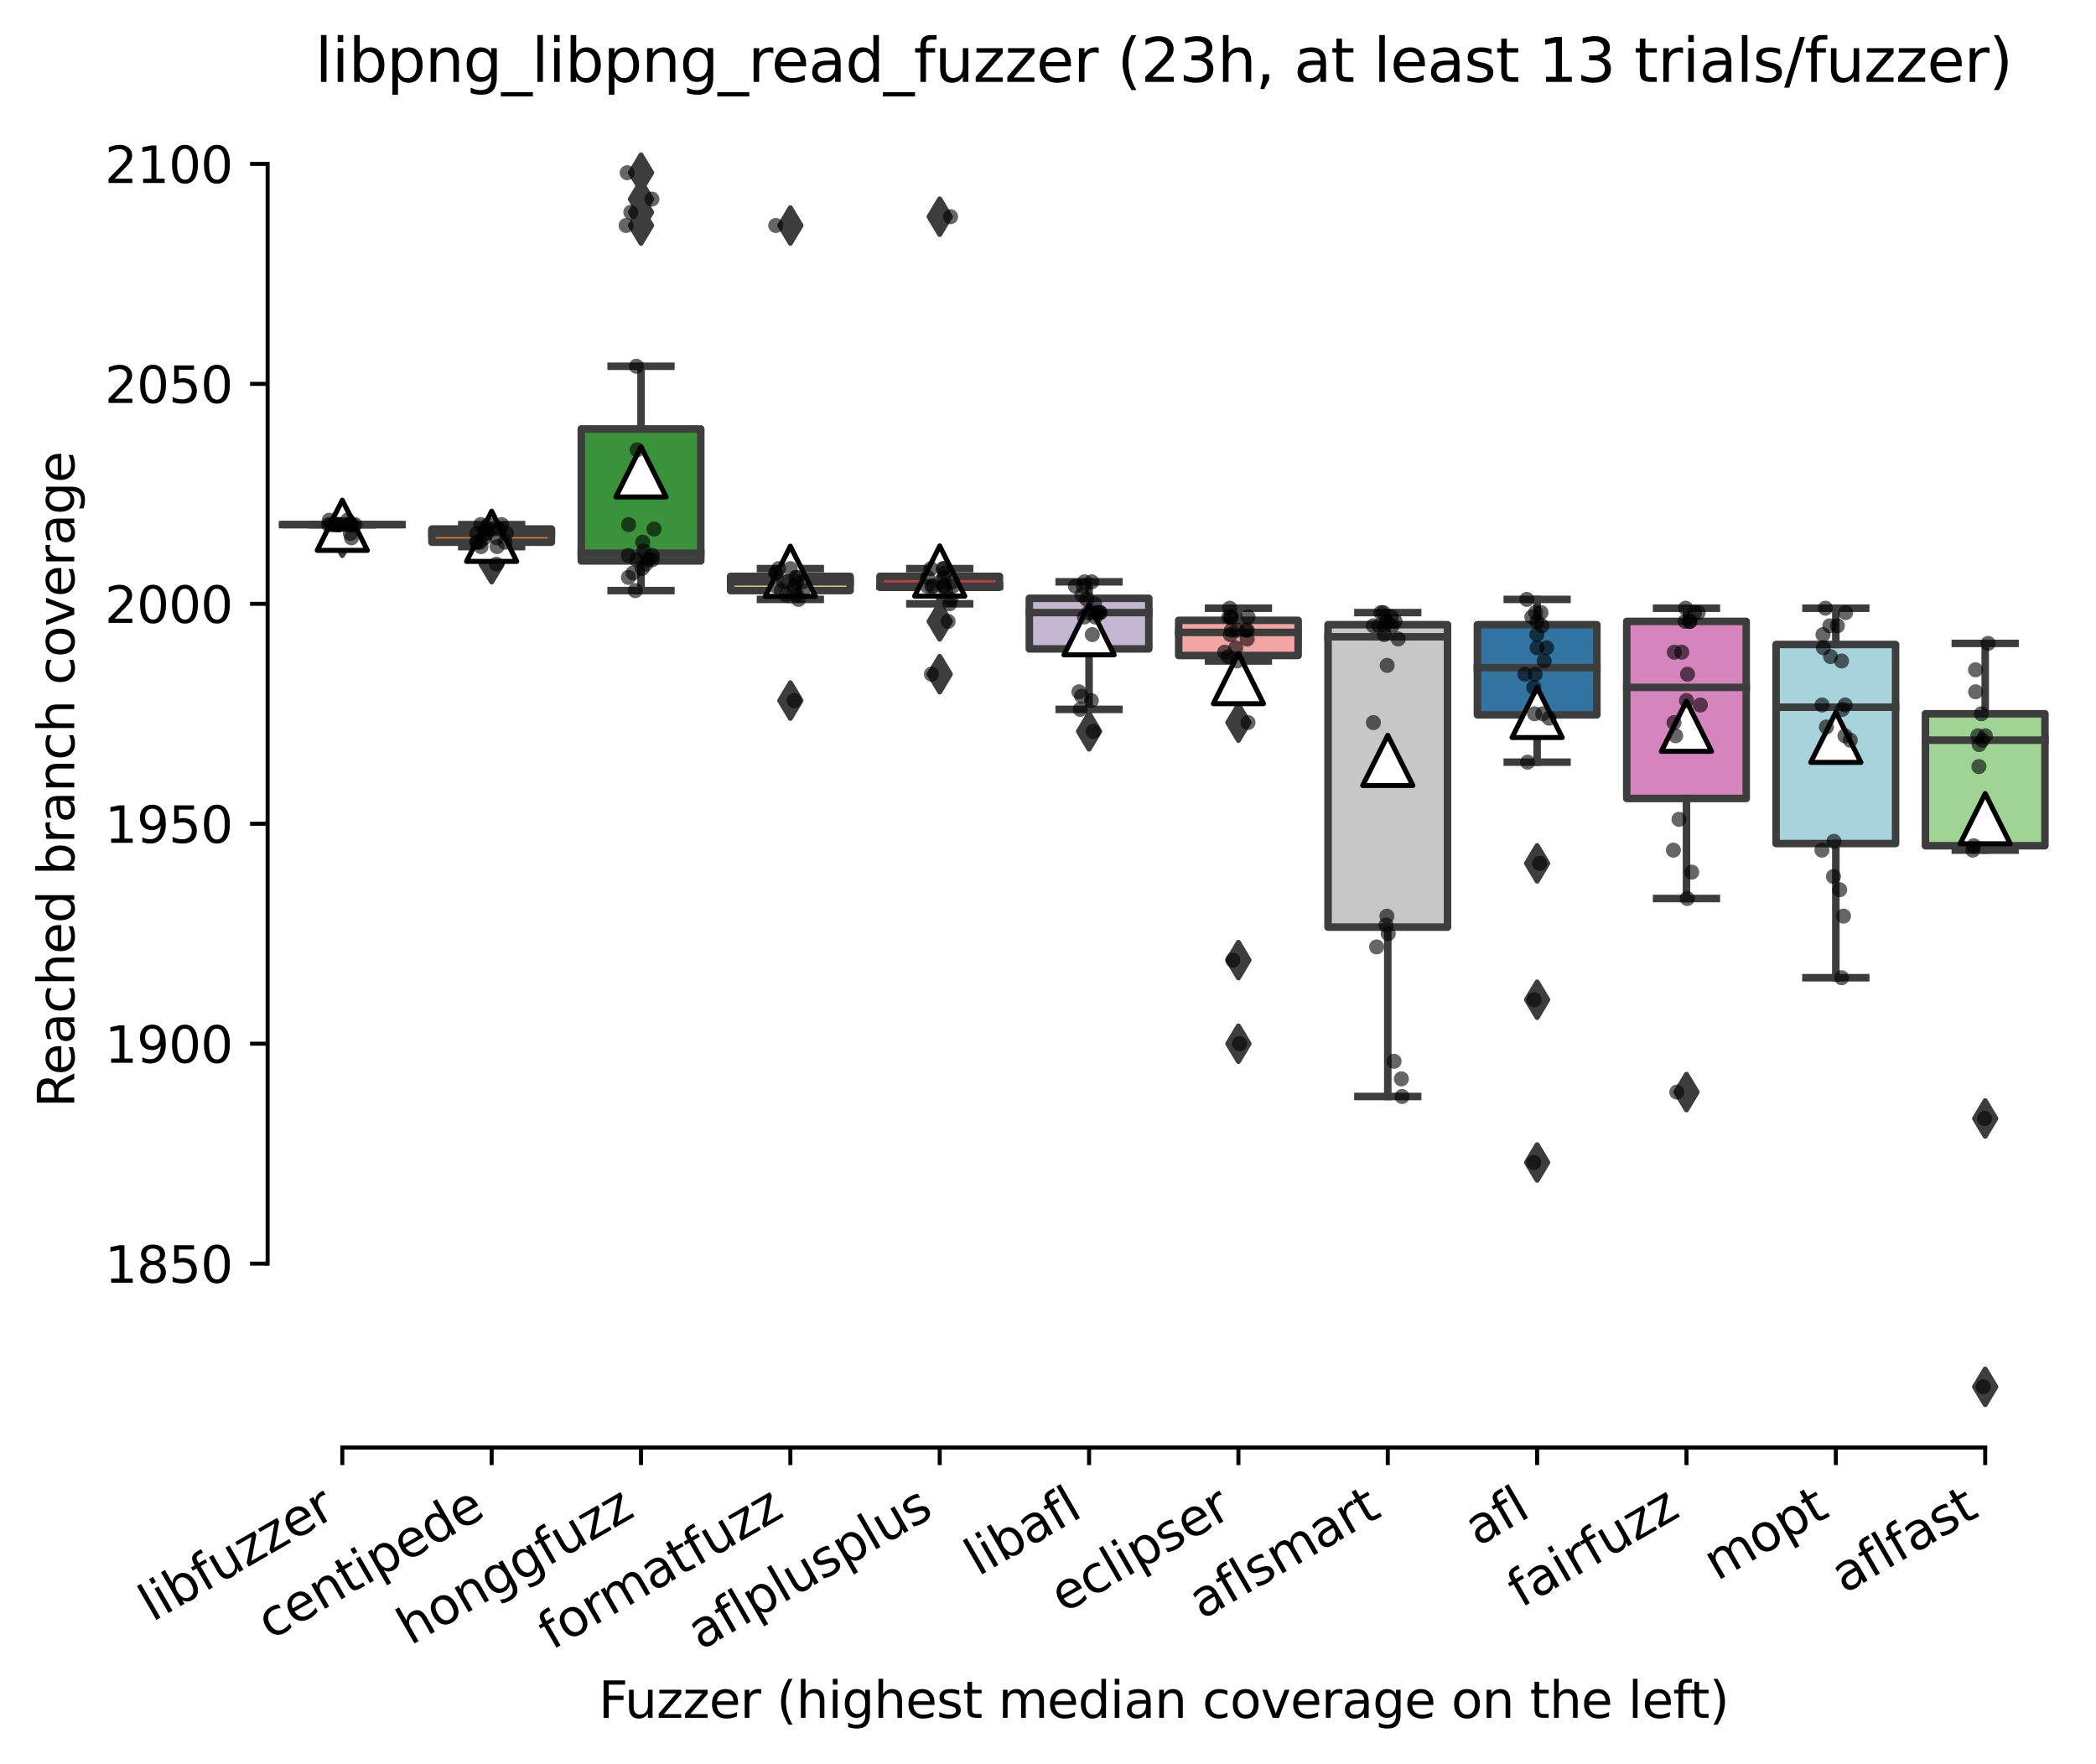 <?xml version="1.0" encoding="utf-8" standalone="no"?>
<!DOCTYPE svg PUBLIC "-//W3C//DTD SVG 1.1//EN"
  "http://www.w3.org/Graphics/SVG/1.1/DTD/svg11.dtd">
<svg xmlns:xlink="http://www.w3.org/1999/xlink" width="417.648pt" height="351.576pt" viewBox="0 0 417.648 351.576" xmlns="http://www.w3.org/2000/svg" version="1.1">
 <defs>
  <style type="text/css">*{stroke-linejoin: round; stroke-linecap: butt}</style>
 </defs>
 <g id="figure_1">
  <g id="patch_1">
   <path d="M 0 351.576 
L 417.648 351.576 
L 417.648 0 
L 0 0 
z
" style="fill: #ffffff"/>
  </g>
  <g id="axes_1">
   <g id="patch_2">
    <path d="M 53.328 288.43 
L 410.448 288.43 
L 410.448 22.318 
L 53.328 22.318 
z
" style="fill: #ffffff"/>
   </g>
   <g id="patch_3">
    <path d="M 56.304 104.536 
L 80.112 104.536 
L 80.112 104.536 
L 56.304 104.536 
L 56.304 104.536 
z
" clip-path="url(#p7670e3a618)" style="fill: #7f7f7f; stroke: #3d3d3d; stroke-width: 1.5; stroke-linejoin: miter"/>
   </g>
   <g id="patch_4">
    <path d="M 86.064 108.042 
L 109.872 108.042 
L 109.872 105.412 
L 86.064 105.412 
L 86.064 108.042 
z
" clip-path="url(#p7670e3a618)" style="fill: #e1812c; stroke: #3d3d3d; stroke-width: 1.5; stroke-linejoin: miter"/>
   </g>
   <g id="patch_5">
    <path d="M 115.824 111.767 
L 139.632 111.767 
L 139.632 85.472 
L 115.824 85.472 
L 115.824 111.767 
z
" clip-path="url(#p7670e3a618)" style="fill: #3a923a; stroke: #3d3d3d; stroke-width: 1.5; stroke-linejoin: miter"/>
   </g>
   <g id="patch_6">
    <path d="M 145.584 117.684 
L 169.392 117.684 
L 169.392 114.835 
L 145.584 114.835 
L 145.584 117.684 
z
" clip-path="url(#p7670e3a618)" style="fill: #d1d197; stroke: #3d3d3d; stroke-width: 1.5; stroke-linejoin: miter"/>
   </g>
   <g id="patch_7">
    <path d="M 175.344 117.026 
L 199.152 117.026 
L 199.152 114.835 
L 175.344 114.835 
L 175.344 117.026 
z
" clip-path="url(#p7670e3a618)" style="fill: #c03d3e; stroke: #3d3d3d; stroke-width: 1.5; stroke-linejoin: miter"/>
   </g>
   <g id="patch_8">
    <path d="M 205.104 129.298 
L 228.912 129.298 
L 228.912 119.218 
L 205.104 119.218 
L 205.104 129.298 
z
" clip-path="url(#p7670e3a618)" style="fill: #c4b5d0; stroke: #3d3d3d; stroke-width: 1.5; stroke-linejoin: miter"/>
   </g>
   <g id="patch_9">
    <path d="M 234.864 130.612 
L 258.672 130.612 
L 258.672 123.6 
L 234.864 123.6 
L 234.864 130.612 
z
" clip-path="url(#p7670e3a618)" style="fill: #f2a5a3; stroke: #3d3d3d; stroke-width: 1.5; stroke-linejoin: miter"/>
   </g>
   <g id="patch_10">
    <path d="M 264.624 184.738 
L 288.432 184.738 
L 288.432 124.477 
L 264.624 124.477 
L 264.624 184.738 
z
" clip-path="url(#p7670e3a618)" style="fill: #c7c7c7; stroke: #3d3d3d; stroke-width: 1.5; stroke-linejoin: miter"/>
   </g>
   <g id="patch_11">
    <path d="M 294.384 142.445 
L 318.192 142.445 
L 318.192 124.477 
L 294.384 124.477 
L 294.384 142.445 
z
" clip-path="url(#p7670e3a618)" style="fill: #3274a1; stroke: #3d3d3d; stroke-width: 1.5; stroke-linejoin: miter"/>
   </g>
   <g id="patch_12">
    <path d="M 324.144 159.099 
L 347.952 159.099 
L 347.952 123.819 
L 324.144 123.819 
L 324.144 159.099 
z
" clip-path="url(#p7670e3a618)" style="fill: #d684bd; stroke: #3d3d3d; stroke-width: 1.5; stroke-linejoin: miter"/>
   </g>
   <g id="patch_13">
    <path d="M 353.904 168.084 
L 377.712 168.084 
L 377.712 128.421 
L 353.904 128.421 
L 353.904 168.084 
z
" clip-path="url(#p7670e3a618)" style="fill: #a7d4dc; stroke: #3d3d3d; stroke-width: 1.5; stroke-linejoin: miter"/>
   </g>
   <g id="patch_14">
    <path d="M 383.664 168.522 
L 407.472 168.522 
L 407.472 142.226 
L 383.664 142.226 
L 383.664 168.522 
z
" clip-path="url(#p7670e3a618)" style="fill: #9fd495; stroke: #3d3d3d; stroke-width: 1.5; stroke-linejoin: miter"/>
   </g>
   <g id="matplotlib.axis_1">
    <g id="xtick_1">
     <g id="line2d_1">
      <defs>
       <path id="m35063ff685" d="M 0 0 
L 0 3.5 
" style="stroke: #000000; stroke-width: 0.8"/>
      </defs>
      <g>
       <use xlink:href="#m35063ff685" x="68.208" y="288.43" style="stroke: #000000; stroke-width: 0.8"/>
      </g>
     </g>
     <g id="text_1">
      <!-- libfuzzer -->
      <g transform="translate(30.342 323.272) rotate(-30) scale(0.1 -0.1)">
       <defs>
        <path id="DejaVuSans-6c" d="M 603 4863 
L 1178 4863 
L 1178 0 
L 603 0 
L 603 4863 
z
" transform="scale(0.016)"/>
        <path id="DejaVuSans-69" d="M 603 3500 
L 1178 3500 
L 1178 0 
L 603 0 
L 603 3500 
z
M 603 4863 
L 1178 4863 
L 1178 4134 
L 603 4134 
L 603 4863 
z
" transform="scale(0.016)"/>
        <path id="DejaVuSans-62" d="M 3116 1747 
Q 3116 2381 2855 2742 
Q 2594 3103 2138 3103 
Q 1681 3103 1420 2742 
Q 1159 2381 1159 1747 
Q 1159 1113 1420 752 
Q 1681 391 2138 391 
Q 2594 391 2855 752 
Q 3116 1113 3116 1747 
z
M 1159 2969 
Q 1341 3281 1617 3432 
Q 1894 3584 2278 3584 
Q 2916 3584 3314 3078 
Q 3713 2572 3713 1747 
Q 3713 922 3314 415 
Q 2916 -91 2278 -91 
Q 1894 -91 1617 61 
Q 1341 213 1159 525 
L 1159 0 
L 581 0 
L 581 4863 
L 1159 4863 
L 1159 2969 
z
" transform="scale(0.016)"/>
        <path id="DejaVuSans-66" d="M 2375 4863 
L 2375 4384 
L 1825 4384 
Q 1516 4384 1395 4259 
Q 1275 4134 1275 3809 
L 1275 3500 
L 2222 3500 
L 2222 3053 
L 1275 3053 
L 1275 0 
L 697 0 
L 697 3053 
L 147 3053 
L 147 3500 
L 697 3500 
L 697 3744 
Q 697 4328 969 4595 
Q 1241 4863 1831 4863 
L 2375 4863 
z
" transform="scale(0.016)"/>
        <path id="DejaVuSans-75" d="M 544 1381 
L 544 3500 
L 1119 3500 
L 1119 1403 
Q 1119 906 1312 657 
Q 1506 409 1894 409 
Q 2359 409 2629 706 
Q 2900 1003 2900 1516 
L 2900 3500 
L 3475 3500 
L 3475 0 
L 2900 0 
L 2900 538 
Q 2691 219 2414 64 
Q 2138 -91 1772 -91 
Q 1169 -91 856 284 
Q 544 659 544 1381 
z
M 1991 3584 
L 1991 3584 
z
" transform="scale(0.016)"/>
        <path id="DejaVuSans-7a" d="M 353 3500 
L 3084 3500 
L 3084 2975 
L 922 459 
L 3084 459 
L 3084 0 
L 275 0 
L 275 525 
L 2438 3041 
L 353 3041 
L 353 3500 
z
" transform="scale(0.016)"/>
        <path id="DejaVuSans-65" d="M 3597 1894 
L 3597 1613 
L 953 1613 
Q 991 1019 1311 708 
Q 1631 397 2203 397 
Q 2534 397 2845 478 
Q 3156 559 3463 722 
L 3463 178 
Q 3153 47 2828 -22 
Q 2503 -91 2169 -91 
Q 1331 -91 842 396 
Q 353 884 353 1716 
Q 353 2575 817 3079 
Q 1281 3584 2069 3584 
Q 2775 3584 3186 3129 
Q 3597 2675 3597 1894 
z
M 3022 2063 
Q 3016 2534 2758 2815 
Q 2500 3097 2075 3097 
Q 1594 3097 1305 2825 
Q 1016 2553 972 2059 
L 3022 2063 
z
" transform="scale(0.016)"/>
        <path id="DejaVuSans-72" d="M 2631 2963 
Q 2534 3019 2420 3045 
Q 2306 3072 2169 3072 
Q 1681 3072 1420 2755 
Q 1159 2438 1159 1844 
L 1159 0 
L 581 0 
L 581 3500 
L 1159 3500 
L 1159 2956 
Q 1341 3275 1631 3429 
Q 1922 3584 2338 3584 
Q 2397 3584 2469 3576 
Q 2541 3569 2628 3553 
L 2631 2963 
z
" transform="scale(0.016)"/>
       </defs>
       <use xlink:href="#DejaVuSans-6c"/>
       <use xlink:href="#DejaVuSans-69" x="27.783"/>
       <use xlink:href="#DejaVuSans-62" x="55.566"/>
       <use xlink:href="#DejaVuSans-66" x="119.043"/>
       <use xlink:href="#DejaVuSans-75" x="154.248"/>
       <use xlink:href="#DejaVuSans-7a" x="217.627"/>
       <use xlink:href="#DejaVuSans-7a" x="270.117"/>
       <use xlink:href="#DejaVuSans-65" x="322.607"/>
       <use xlink:href="#DejaVuSans-72" x="384.131"/>
      </g>
     </g>
    </g>
    <g id="xtick_2">
     <g id="line2d_2">
      <g>
       <use xlink:href="#m35063ff685" x="97.968" y="288.43" style="stroke: #000000; stroke-width: 0.8"/>
      </g>
     </g>
     <g id="text_2">
      <!-- centipede -->
      <g transform="translate(53.895 326.856) rotate(-30) scale(0.1 -0.1)">
       <defs>
        <path id="DejaVuSans-63" d="M 3122 3366 
L 3122 2828 
Q 2878 2963 2633 3030 
Q 2388 3097 2138 3097 
Q 1578 3097 1268 2742 
Q 959 2388 959 1747 
Q 959 1106 1268 751 
Q 1578 397 2138 397 
Q 2388 397 2633 464 
Q 2878 531 3122 666 
L 3122 134 
Q 2881 22 2623 -34 
Q 2366 -91 2075 -91 
Q 1284 -91 818 406 
Q 353 903 353 1747 
Q 353 2603 823 3093 
Q 1294 3584 2113 3584 
Q 2378 3584 2631 3529 
Q 2884 3475 3122 3366 
z
" transform="scale(0.016)"/>
        <path id="DejaVuSans-6e" d="M 3513 2113 
L 3513 0 
L 2938 0 
L 2938 2094 
Q 2938 2591 2744 2837 
Q 2550 3084 2163 3084 
Q 1697 3084 1428 2787 
Q 1159 2491 1159 1978 
L 1159 0 
L 581 0 
L 581 3500 
L 1159 3500 
L 1159 2956 
Q 1366 3272 1645 3428 
Q 1925 3584 2291 3584 
Q 2894 3584 3203 3211 
Q 3513 2838 3513 2113 
z
" transform="scale(0.016)"/>
        <path id="DejaVuSans-74" d="M 1172 4494 
L 1172 3500 
L 2356 3500 
L 2356 3053 
L 1172 3053 
L 1172 1153 
Q 1172 725 1289 603 
Q 1406 481 1766 481 
L 2356 481 
L 2356 0 
L 1766 0 
Q 1100 0 847 248 
Q 594 497 594 1153 
L 594 3053 
L 172 3053 
L 172 3500 
L 594 3500 
L 594 4494 
L 1172 4494 
z
" transform="scale(0.016)"/>
        <path id="DejaVuSans-70" d="M 1159 525 
L 1159 -1331 
L 581 -1331 
L 581 3500 
L 1159 3500 
L 1159 2969 
Q 1341 3281 1617 3432 
Q 1894 3584 2278 3584 
Q 2916 3584 3314 3078 
Q 3713 2572 3713 1747 
Q 3713 922 3314 415 
Q 2916 -91 2278 -91 
Q 1894 -91 1617 61 
Q 1341 213 1159 525 
z
M 3116 1747 
Q 3116 2381 2855 2742 
Q 2594 3103 2138 3103 
Q 1681 3103 1420 2742 
Q 1159 2381 1159 1747 
Q 1159 1113 1420 752 
Q 1681 391 2138 391 
Q 2594 391 2855 752 
Q 3116 1113 3116 1747 
z
" transform="scale(0.016)"/>
        <path id="DejaVuSans-64" d="M 2906 2969 
L 2906 4863 
L 3481 4863 
L 3481 0 
L 2906 0 
L 2906 525 
Q 2725 213 2448 61 
Q 2172 -91 1784 -91 
Q 1150 -91 751 415 
Q 353 922 353 1747 
Q 353 2572 751 3078 
Q 1150 3584 1784 3584 
Q 2172 3584 2448 3432 
Q 2725 3281 2906 2969 
z
M 947 1747 
Q 947 1113 1208 752 
Q 1469 391 1925 391 
Q 2381 391 2643 752 
Q 2906 1113 2906 1747 
Q 2906 2381 2643 2742 
Q 2381 3103 1925 3103 
Q 1469 3103 1208 2742 
Q 947 2381 947 1747 
z
" transform="scale(0.016)"/>
       </defs>
       <use xlink:href="#DejaVuSans-63"/>
       <use xlink:href="#DejaVuSans-65" x="54.98"/>
       <use xlink:href="#DejaVuSans-6e" x="116.504"/>
       <use xlink:href="#DejaVuSans-74" x="179.883"/>
       <use xlink:href="#DejaVuSans-69" x="219.092"/>
       <use xlink:href="#DejaVuSans-70" x="246.875"/>
       <use xlink:href="#DejaVuSans-65" x="310.352"/>
       <use xlink:href="#DejaVuSans-64" x="371.875"/>
       <use xlink:href="#DejaVuSans-65" x="435.352"/>
      </g>
     </g>
    </g>
    <g id="xtick_3">
     <g id="line2d_3">
      <g>
       <use xlink:href="#m35063ff685" x="127.728" y="288.43" style="stroke: #000000; stroke-width: 0.8"/>
      </g>
     </g>
     <g id="text_3">
      <!-- honggfuzz -->
      <g transform="translate(81.789 327.933) rotate(-30) scale(0.1 -0.1)">
       <defs>
        <path id="DejaVuSans-68" d="M 3513 2113 
L 3513 0 
L 2938 0 
L 2938 2094 
Q 2938 2591 2744 2837 
Q 2550 3084 2163 3084 
Q 1697 3084 1428 2787 
Q 1159 2491 1159 1978 
L 1159 0 
L 581 0 
L 581 4863 
L 1159 4863 
L 1159 2956 
Q 1366 3272 1645 3428 
Q 1925 3584 2291 3584 
Q 2894 3584 3203 3211 
Q 3513 2838 3513 2113 
z
" transform="scale(0.016)"/>
        <path id="DejaVuSans-6f" d="M 1959 3097 
Q 1497 3097 1228 2736 
Q 959 2375 959 1747 
Q 959 1119 1226 758 
Q 1494 397 1959 397 
Q 2419 397 2687 759 
Q 2956 1122 2956 1747 
Q 2956 2369 2687 2733 
Q 2419 3097 1959 3097 
z
M 1959 3584 
Q 2709 3584 3137 3096 
Q 3566 2609 3566 1747 
Q 3566 888 3137 398 
Q 2709 -91 1959 -91 
Q 1206 -91 779 398 
Q 353 888 353 1747 
Q 353 2609 779 3096 
Q 1206 3584 1959 3584 
z
" transform="scale(0.016)"/>
        <path id="DejaVuSans-67" d="M 2906 1791 
Q 2906 2416 2648 2759 
Q 2391 3103 1925 3103 
Q 1463 3103 1205 2759 
Q 947 2416 947 1791 
Q 947 1169 1205 825 
Q 1463 481 1925 481 
Q 2391 481 2648 825 
Q 2906 1169 2906 1791 
z
M 3481 434 
Q 3481 -459 3084 -895 
Q 2688 -1331 1869 -1331 
Q 1566 -1331 1297 -1286 
Q 1028 -1241 775 -1147 
L 775 -588 
Q 1028 -725 1275 -790 
Q 1522 -856 1778 -856 
Q 2344 -856 2625 -561 
Q 2906 -266 2906 331 
L 2906 616 
Q 2728 306 2450 153 
Q 2172 0 1784 0 
Q 1141 0 747 490 
Q 353 981 353 1791 
Q 353 2603 747 3093 
Q 1141 3584 1784 3584 
Q 2172 3584 2450 3431 
Q 2728 3278 2906 2969 
L 2906 3500 
L 3481 3500 
L 3481 434 
z
" transform="scale(0.016)"/>
       </defs>
       <use xlink:href="#DejaVuSans-68"/>
       <use xlink:href="#DejaVuSans-6f" x="63.379"/>
       <use xlink:href="#DejaVuSans-6e" x="124.561"/>
       <use xlink:href="#DejaVuSans-67" x="187.939"/>
       <use xlink:href="#DejaVuSans-67" x="251.416"/>
       <use xlink:href="#DejaVuSans-66" x="314.893"/>
       <use xlink:href="#DejaVuSans-75" x="350.098"/>
       <use xlink:href="#DejaVuSans-7a" x="413.477"/>
       <use xlink:href="#DejaVuSans-7a" x="465.967"/>
      </g>
     </g>
    </g>
    <g id="xtick_4">
     <g id="line2d_4">
      <g>
       <use xlink:href="#m35063ff685" x="157.488" y="288.43" style="stroke: #000000; stroke-width: 0.8"/>
      </g>
     </g>
     <g id="text_4">
      <!-- formatfuzz -->
      <g transform="translate(109.926 328.87) rotate(-30) scale(0.1 -0.1)">
       <defs>
        <path id="DejaVuSans-6d" d="M 3328 2828 
Q 3544 3216 3844 3400 
Q 4144 3584 4550 3584 
Q 5097 3584 5394 3201 
Q 5691 2819 5691 2113 
L 5691 0 
L 5113 0 
L 5113 2094 
Q 5113 2597 4934 2840 
Q 4756 3084 4391 3084 
Q 3944 3084 3684 2787 
Q 3425 2491 3425 1978 
L 3425 0 
L 2847 0 
L 2847 2094 
Q 2847 2600 2669 2842 
Q 2491 3084 2119 3084 
Q 1678 3084 1418 2786 
Q 1159 2488 1159 1978 
L 1159 0 
L 581 0 
L 581 3500 
L 1159 3500 
L 1159 2956 
Q 1356 3278 1631 3431 
Q 1906 3584 2284 3584 
Q 2666 3584 2933 3390 
Q 3200 3197 3328 2828 
z
" transform="scale(0.016)"/>
        <path id="DejaVuSans-61" d="M 2194 1759 
Q 1497 1759 1228 1600 
Q 959 1441 959 1056 
Q 959 750 1161 570 
Q 1363 391 1709 391 
Q 2188 391 2477 730 
Q 2766 1069 2766 1631 
L 2766 1759 
L 2194 1759 
z
M 3341 1997 
L 3341 0 
L 2766 0 
L 2766 531 
Q 2569 213 2275 61 
Q 1981 -91 1556 -91 
Q 1019 -91 701 211 
Q 384 513 384 1019 
Q 384 1609 779 1909 
Q 1175 2209 1959 2209 
L 2766 2209 
L 2766 2266 
Q 2766 2663 2505 2880 
Q 2244 3097 1772 3097 
Q 1472 3097 1187 3025 
Q 903 2953 641 2809 
L 641 3341 
Q 956 3463 1253 3523 
Q 1550 3584 1831 3584 
Q 2591 3584 2966 3190 
Q 3341 2797 3341 1997 
z
" transform="scale(0.016)"/>
       </defs>
       <use xlink:href="#DejaVuSans-66"/>
       <use xlink:href="#DejaVuSans-6f" x="35.205"/>
       <use xlink:href="#DejaVuSans-72" x="96.387"/>
       <use xlink:href="#DejaVuSans-6d" x="135.75"/>
       <use xlink:href="#DejaVuSans-61" x="233.162"/>
       <use xlink:href="#DejaVuSans-74" x="294.441"/>
       <use xlink:href="#DejaVuSans-66" x="333.65"/>
       <use xlink:href="#DejaVuSans-75" x="368.855"/>
       <use xlink:href="#DejaVuSans-7a" x="432.234"/>
       <use xlink:href="#DejaVuSans-7a" x="484.725"/>
      </g>
     </g>
    </g>
    <g id="xtick_5">
     <g id="line2d_5">
      <g>
       <use xlink:href="#m35063ff685" x="187.248" y="288.43" style="stroke: #000000; stroke-width: 0.8"/>
      </g>
     </g>
     <g id="text_5">
      <!-- aflplusplus -->
      <g transform="translate(139.639 328.897) rotate(-30) scale(0.1 -0.1)">
       <defs>
        <path id="DejaVuSans-73" d="M 2834 3397 
L 2834 2853 
Q 2591 2978 2328 3040 
Q 2066 3103 1784 3103 
Q 1356 3103 1142 2972 
Q 928 2841 928 2578 
Q 928 2378 1081 2264 
Q 1234 2150 1697 2047 
L 1894 2003 
Q 2506 1872 2764 1633 
Q 3022 1394 3022 966 
Q 3022 478 2636 193 
Q 2250 -91 1575 -91 
Q 1294 -91 989 -36 
Q 684 19 347 128 
L 347 722 
Q 666 556 975 473 
Q 1284 391 1588 391 
Q 1994 391 2212 530 
Q 2431 669 2431 922 
Q 2431 1156 2273 1281 
Q 2116 1406 1581 1522 
L 1381 1569 
Q 847 1681 609 1914 
Q 372 2147 372 2553 
Q 372 3047 722 3315 
Q 1072 3584 1716 3584 
Q 2034 3584 2315 3537 
Q 2597 3491 2834 3397 
z
" transform="scale(0.016)"/>
       </defs>
       <use xlink:href="#DejaVuSans-61"/>
       <use xlink:href="#DejaVuSans-66" x="61.279"/>
       <use xlink:href="#DejaVuSans-6c" x="96.484"/>
       <use xlink:href="#DejaVuSans-70" x="124.268"/>
       <use xlink:href="#DejaVuSans-6c" x="187.744"/>
       <use xlink:href="#DejaVuSans-75" x="215.527"/>
       <use xlink:href="#DejaVuSans-73" x="278.906"/>
       <use xlink:href="#DejaVuSans-70" x="331.006"/>
       <use xlink:href="#DejaVuSans-6c" x="394.482"/>
       <use xlink:href="#DejaVuSans-75" x="422.266"/>
       <use xlink:href="#DejaVuSans-73" x="485.645"/>
      </g>
     </g>
    </g>
    <g id="xtick_6">
     <g id="line2d_6">
      <g>
       <use xlink:href="#m35063ff685" x="217.008" y="288.43" style="stroke: #000000; stroke-width: 0.8"/>
      </g>
     </g>
     <g id="text_6">
      <!-- libafl -->
      <g transform="translate(194.897 314.176) rotate(-30) scale(0.1 -0.1)">
       <use xlink:href="#DejaVuSans-6c"/>
       <use xlink:href="#DejaVuSans-69" x="27.783"/>
       <use xlink:href="#DejaVuSans-62" x="55.566"/>
       <use xlink:href="#DejaVuSans-61" x="119.043"/>
       <use xlink:href="#DejaVuSans-66" x="180.322"/>
       <use xlink:href="#DejaVuSans-6c" x="215.527"/>
      </g>
     </g>
    </g>
    <g id="xtick_7">
     <g id="line2d_7">
      <g>
       <use xlink:href="#m35063ff685" x="246.768" y="288.43" style="stroke: #000000; stroke-width: 0.8"/>
      </g>
     </g>
     <g id="text_7">
      <!-- eclipser -->
      <g transform="translate(211.928 321.525) rotate(-30) scale(0.1 -0.1)">
       <use xlink:href="#DejaVuSans-65"/>
       <use xlink:href="#DejaVuSans-63" x="61.523"/>
       <use xlink:href="#DejaVuSans-6c" x="116.504"/>
       <use xlink:href="#DejaVuSans-69" x="144.287"/>
       <use xlink:href="#DejaVuSans-70" x="172.07"/>
       <use xlink:href="#DejaVuSans-73" x="235.547"/>
       <use xlink:href="#DejaVuSans-65" x="287.646"/>
       <use xlink:href="#DejaVuSans-72" x="349.17"/>
      </g>
     </g>
    </g>
    <g id="xtick_8">
     <g id="line2d_8">
      <g>
       <use xlink:href="#m35063ff685" x="276.528" y="288.43" style="stroke: #000000; stroke-width: 0.8"/>
      </g>
     </g>
     <g id="text_8">
      <!-- aflsmart -->
      <g transform="translate(239.517 322.779) rotate(-30) scale(0.1 -0.1)">
       <use xlink:href="#DejaVuSans-61"/>
       <use xlink:href="#DejaVuSans-66" x="61.279"/>
       <use xlink:href="#DejaVuSans-6c" x="96.484"/>
       <use xlink:href="#DejaVuSans-73" x="124.268"/>
       <use xlink:href="#DejaVuSans-6d" x="176.367"/>
       <use xlink:href="#DejaVuSans-61" x="273.779"/>
       <use xlink:href="#DejaVuSans-72" x="335.059"/>
       <use xlink:href="#DejaVuSans-74" x="376.172"/>
      </g>
     </g>
    </g>
    <g id="xtick_9">
     <g id="line2d_9">
      <g>
       <use xlink:href="#m35063ff685" x="306.288" y="288.43" style="stroke: #000000; stroke-width: 0.8"/>
      </g>
     </g>
     <g id="text_9">
      <!-- afl -->
      <g transform="translate(294.487 308.224) rotate(-30) scale(0.1 -0.1)">
       <use xlink:href="#DejaVuSans-61"/>
       <use xlink:href="#DejaVuSans-66" x="61.279"/>
       <use xlink:href="#DejaVuSans-6c" x="96.484"/>
      </g>
     </g>
    </g>
    <g id="xtick_10">
     <g id="line2d_10">
      <g>
       <use xlink:href="#m35063ff685" x="336.048" y="288.43" style="stroke: #000000; stroke-width: 0.8"/>
      </g>
     </g>
     <g id="text_10">
      <!-- fairfuzz -->
      <g transform="translate(303.059 320.457) rotate(-30) scale(0.1 -0.1)">
       <use xlink:href="#DejaVuSans-66"/>
       <use xlink:href="#DejaVuSans-61" x="35.205"/>
       <use xlink:href="#DejaVuSans-69" x="96.484"/>
       <use xlink:href="#DejaVuSans-72" x="124.268"/>
       <use xlink:href="#DejaVuSans-66" x="165.381"/>
       <use xlink:href="#DejaVuSans-75" x="200.586"/>
       <use xlink:href="#DejaVuSans-7a" x="263.965"/>
       <use xlink:href="#DejaVuSans-7a" x="316.455"/>
      </g>
     </g>
    </g>
    <g id="xtick_11">
     <g id="line2d_11">
      <g>
       <use xlink:href="#m35063ff685" x="365.808" y="288.43" style="stroke: #000000; stroke-width: 0.8"/>
      </g>
     </g>
     <g id="text_11">
      <!-- mopt -->
      <g transform="translate(342.141 315.075) rotate(-30) scale(0.1 -0.1)">
       <use xlink:href="#DejaVuSans-6d"/>
       <use xlink:href="#DejaVuSans-6f" x="97.412"/>
       <use xlink:href="#DejaVuSans-70" x="158.594"/>
       <use xlink:href="#DejaVuSans-74" x="222.07"/>
      </g>
     </g>
    </g>
    <g id="xtick_12">
     <g id="line2d_12">
      <g>
       <use xlink:href="#m35063ff685" x="395.568" y="288.43" style="stroke: #000000; stroke-width: 0.8"/>
      </g>
     </g>
     <g id="text_12">
      <!-- aflfast -->
      <g transform="translate(367.504 317.613) rotate(-30) scale(0.1 -0.1)">
       <use xlink:href="#DejaVuSans-61"/>
       <use xlink:href="#DejaVuSans-66" x="61.279"/>
       <use xlink:href="#DejaVuSans-6c" x="96.484"/>
       <use xlink:href="#DejaVuSans-66" x="124.268"/>
       <use xlink:href="#DejaVuSans-61" x="159.473"/>
       <use xlink:href="#DejaVuSans-73" x="220.752"/>
       <use xlink:href="#DejaVuSans-74" x="272.852"/>
      </g>
     </g>
    </g>
    <g id="text_13">
     <!-- Fuzzer (highest median coverage on the left) -->
     <g transform="translate(119.27 342.297) scale(0.1 -0.1)">
      <defs>
       <path id="DejaVuSans-46" d="M 628 4666 
L 3309 4666 
L 3309 4134 
L 1259 4134 
L 1259 2759 
L 3109 2759 
L 3109 2228 
L 1259 2228 
L 1259 0 
L 628 0 
L 628 4666 
z
" transform="scale(0.016)"/>
       <path id="DejaVuSans-20" transform="scale(0.016)"/>
       <path id="DejaVuSans-28" d="M 1984 4856 
Q 1566 4138 1362 3434 
Q 1159 2731 1159 2009 
Q 1159 1288 1364 580 
Q 1569 -128 1984 -844 
L 1484 -844 
Q 1016 -109 783 600 
Q 550 1309 550 2009 
Q 550 2706 781 3412 
Q 1013 4119 1484 4856 
L 1984 4856 
z
" transform="scale(0.016)"/>
       <path id="DejaVuSans-76" d="M 191 3500 
L 800 3500 
L 1894 563 
L 2988 3500 
L 3597 3500 
L 2284 0 
L 1503 0 
L 191 3500 
z
" transform="scale(0.016)"/>
       <path id="DejaVuSans-29" d="M 513 4856 
L 1013 4856 
Q 1481 4119 1714 3412 
Q 1947 2706 1947 2009 
Q 1947 1309 1714 600 
Q 1481 -109 1013 -844 
L 513 -844 
Q 928 -128 1133 580 
Q 1338 1288 1338 2009 
Q 1338 2731 1133 3434 
Q 928 4138 513 4856 
z
" transform="scale(0.016)"/>
      </defs>
      <use xlink:href="#DejaVuSans-46"/>
      <use xlink:href="#DejaVuSans-75" x="52.02"/>
      <use xlink:href="#DejaVuSans-7a" x="115.398"/>
      <use xlink:href="#DejaVuSans-7a" x="167.889"/>
      <use xlink:href="#DejaVuSans-65" x="220.379"/>
      <use xlink:href="#DejaVuSans-72" x="281.902"/>
      <use xlink:href="#DejaVuSans-20" x="323.016"/>
      <use xlink:href="#DejaVuSans-28" x="354.803"/>
      <use xlink:href="#DejaVuSans-68" x="393.816"/>
      <use xlink:href="#DejaVuSans-69" x="457.195"/>
      <use xlink:href="#DejaVuSans-67" x="484.979"/>
      <use xlink:href="#DejaVuSans-68" x="548.455"/>
      <use xlink:href="#DejaVuSans-65" x="611.834"/>
      <use xlink:href="#DejaVuSans-73" x="673.357"/>
      <use xlink:href="#DejaVuSans-74" x="725.457"/>
      <use xlink:href="#DejaVuSans-20" x="764.666"/>
      <use xlink:href="#DejaVuSans-6d" x="796.453"/>
      <use xlink:href="#DejaVuSans-65" x="893.865"/>
      <use xlink:href="#DejaVuSans-64" x="955.389"/>
      <use xlink:href="#DejaVuSans-69" x="1018.865"/>
      <use xlink:href="#DejaVuSans-61" x="1046.648"/>
      <use xlink:href="#DejaVuSans-6e" x="1107.928"/>
      <use xlink:href="#DejaVuSans-20" x="1171.307"/>
      <use xlink:href="#DejaVuSans-63" x="1203.094"/>
      <use xlink:href="#DejaVuSans-6f" x="1258.074"/>
      <use xlink:href="#DejaVuSans-76" x="1319.256"/>
      <use xlink:href="#DejaVuSans-65" x="1378.436"/>
      <use xlink:href="#DejaVuSans-72" x="1439.959"/>
      <use xlink:href="#DejaVuSans-61" x="1481.072"/>
      <use xlink:href="#DejaVuSans-67" x="1542.352"/>
      <use xlink:href="#DejaVuSans-65" x="1605.828"/>
      <use xlink:href="#DejaVuSans-20" x="1667.352"/>
      <use xlink:href="#DejaVuSans-6f" x="1699.139"/>
      <use xlink:href="#DejaVuSans-6e" x="1760.32"/>
      <use xlink:href="#DejaVuSans-20" x="1823.699"/>
      <use xlink:href="#DejaVuSans-74" x="1855.486"/>
      <use xlink:href="#DejaVuSans-68" x="1894.695"/>
      <use xlink:href="#DejaVuSans-65" x="1958.074"/>
      <use xlink:href="#DejaVuSans-20" x="2019.598"/>
      <use xlink:href="#DejaVuSans-6c" x="2051.385"/>
      <use xlink:href="#DejaVuSans-65" x="2079.168"/>
      <use xlink:href="#DejaVuSans-66" x="2140.691"/>
      <use xlink:href="#DejaVuSans-74" x="2174.146"/>
      <use xlink:href="#DejaVuSans-29" x="2213.355"/>
     </g>
    </g>
   </g>
   <g id="matplotlib.axis_2">
    <g id="ytick_1">
     <g id="line2d_13">
      <defs>
       <path id="mc69fe14448" d="M 0 0 
L -3.5 0 
" style="stroke: #000000; stroke-width: 0.8"/>
      </defs>
      <g>
       <use xlink:href="#mc69fe14448" x="53.328" y="251.792" style="stroke: #000000; stroke-width: 0.8"/>
      </g>
     </g>
     <g id="text_14">
      <!-- 1850 -->
      <g transform="translate(20.878 255.591) scale(0.1 -0.1)">
       <defs>
        <path id="DejaVuSans-31" d="M 794 531 
L 1825 531 
L 1825 4091 
L 703 3866 
L 703 4441 
L 1819 4666 
L 2450 4666 
L 2450 531 
L 3481 531 
L 3481 0 
L 794 0 
L 794 531 
z
" transform="scale(0.016)"/>
        <path id="DejaVuSans-38" d="M 2034 2216 
Q 1584 2216 1326 1975 
Q 1069 1734 1069 1313 
Q 1069 891 1326 650 
Q 1584 409 2034 409 
Q 2484 409 2743 651 
Q 3003 894 3003 1313 
Q 3003 1734 2745 1975 
Q 2488 2216 2034 2216 
z
M 1403 2484 
Q 997 2584 770 2862 
Q 544 3141 544 3541 
Q 544 4100 942 4425 
Q 1341 4750 2034 4750 
Q 2731 4750 3128 4425 
Q 3525 4100 3525 3541 
Q 3525 3141 3298 2862 
Q 3072 2584 2669 2484 
Q 3125 2378 3379 2068 
Q 3634 1759 3634 1313 
Q 3634 634 3220 271 
Q 2806 -91 2034 -91 
Q 1263 -91 848 271 
Q 434 634 434 1313 
Q 434 1759 690 2068 
Q 947 2378 1403 2484 
z
M 1172 3481 
Q 1172 3119 1398 2916 
Q 1625 2713 2034 2713 
Q 2441 2713 2670 2916 
Q 2900 3119 2900 3481 
Q 2900 3844 2670 4047 
Q 2441 4250 2034 4250 
Q 1625 4250 1398 4047 
Q 1172 3844 1172 3481 
z
" transform="scale(0.016)"/>
        <path id="DejaVuSans-35" d="M 691 4666 
L 3169 4666 
L 3169 4134 
L 1269 4134 
L 1269 2991 
Q 1406 3038 1543 3061 
Q 1681 3084 1819 3084 
Q 2600 3084 3056 2656 
Q 3513 2228 3513 1497 
Q 3513 744 3044 326 
Q 2575 -91 1722 -91 
Q 1428 -91 1123 -41 
Q 819 9 494 109 
L 494 744 
Q 775 591 1075 516 
Q 1375 441 1709 441 
Q 2250 441 2565 725 
Q 2881 1009 2881 1497 
Q 2881 1984 2565 2268 
Q 2250 2553 1709 2553 
Q 1456 2553 1204 2497 
Q 953 2441 691 2322 
L 691 4666 
z
" transform="scale(0.016)"/>
        <path id="DejaVuSans-30" d="M 2034 4250 
Q 1547 4250 1301 3770 
Q 1056 3291 1056 2328 
Q 1056 1369 1301 889 
Q 1547 409 2034 409 
Q 2525 409 2770 889 
Q 3016 1369 3016 2328 
Q 3016 3291 2770 3770 
Q 2525 4250 2034 4250 
z
M 2034 4750 
Q 2819 4750 3233 4129 
Q 3647 3509 3647 2328 
Q 3647 1150 3233 529 
Q 2819 -91 2034 -91 
Q 1250 -91 836 529 
Q 422 1150 422 2328 
Q 422 3509 836 4129 
Q 1250 4750 2034 4750 
z
" transform="scale(0.016)"/>
       </defs>
       <use xlink:href="#DejaVuSans-31"/>
       <use xlink:href="#DejaVuSans-38" x="63.623"/>
       <use xlink:href="#DejaVuSans-35" x="127.246"/>
       <use xlink:href="#DejaVuSans-30" x="190.869"/>
      </g>
     </g>
    </g>
    <g id="ytick_2">
     <g id="line2d_14">
      <g>
       <use xlink:href="#mc69fe14448" x="53.328" y="207.965" style="stroke: #000000; stroke-width: 0.8"/>
      </g>
     </g>
     <g id="text_15">
      <!-- 1900 -->
      <g transform="translate(20.878 211.765) scale(0.1 -0.1)">
       <defs>
        <path id="DejaVuSans-39" d="M 703 97 
L 703 672 
Q 941 559 1184 500 
Q 1428 441 1663 441 
Q 2288 441 2617 861 
Q 2947 1281 2994 2138 
Q 2813 1869 2534 1725 
Q 2256 1581 1919 1581 
Q 1219 1581 811 2004 
Q 403 2428 403 3163 
Q 403 3881 828 4315 
Q 1253 4750 1959 4750 
Q 2769 4750 3195 4129 
Q 3622 3509 3622 2328 
Q 3622 1225 3098 567 
Q 2575 -91 1691 -91 
Q 1453 -91 1209 -44 
Q 966 3 703 97 
z
M 1959 2075 
Q 2384 2075 2632 2365 
Q 2881 2656 2881 3163 
Q 2881 3666 2632 3958 
Q 2384 4250 1959 4250 
Q 1534 4250 1286 3958 
Q 1038 3666 1038 3163 
Q 1038 2656 1286 2365 
Q 1534 2075 1959 2075 
z
" transform="scale(0.016)"/>
       </defs>
       <use xlink:href="#DejaVuSans-31"/>
       <use xlink:href="#DejaVuSans-39" x="63.623"/>
       <use xlink:href="#DejaVuSans-30" x="127.246"/>
       <use xlink:href="#DejaVuSans-30" x="190.869"/>
      </g>
     </g>
    </g>
    <g id="ytick_3">
     <g id="line2d_15">
      <g>
       <use xlink:href="#mc69fe14448" x="53.328" y="164.139" style="stroke: #000000; stroke-width: 0.8"/>
      </g>
     </g>
     <g id="text_16">
      <!-- 1950 -->
      <g transform="translate(20.878 167.939) scale(0.1 -0.1)">
       <use xlink:href="#DejaVuSans-31"/>
       <use xlink:href="#DejaVuSans-39" x="63.623"/>
       <use xlink:href="#DejaVuSans-35" x="127.246"/>
       <use xlink:href="#DejaVuSans-30" x="190.869"/>
      </g>
     </g>
    </g>
    <g id="ytick_4">
     <g id="line2d_16">
      <g>
       <use xlink:href="#mc69fe14448" x="53.328" y="120.313" style="stroke: #000000; stroke-width: 0.8"/>
      </g>
     </g>
     <g id="text_17">
      <!-- 2000 -->
      <g transform="translate(20.878 124.112) scale(0.1 -0.1)">
       <defs>
        <path id="DejaVuSans-32" d="M 1228 531 
L 3431 531 
L 3431 0 
L 469 0 
L 469 531 
Q 828 903 1448 1529 
Q 2069 2156 2228 2338 
Q 2531 2678 2651 2914 
Q 2772 3150 2772 3378 
Q 2772 3750 2511 3984 
Q 2250 4219 1831 4219 
Q 1534 4219 1204 4116 
Q 875 4013 500 3803 
L 500 4441 
Q 881 4594 1212 4672 
Q 1544 4750 1819 4750 
Q 2544 4750 2975 4387 
Q 3406 4025 3406 3419 
Q 3406 3131 3298 2873 
Q 3191 2616 2906 2266 
Q 2828 2175 2409 1742 
Q 1991 1309 1228 531 
z
" transform="scale(0.016)"/>
       </defs>
       <use xlink:href="#DejaVuSans-32"/>
       <use xlink:href="#DejaVuSans-30" x="63.623"/>
       <use xlink:href="#DejaVuSans-30" x="127.246"/>
       <use xlink:href="#DejaVuSans-30" x="190.869"/>
      </g>
     </g>
    </g>
    <g id="ytick_5">
     <g id="line2d_17">
      <g>
       <use xlink:href="#mc69fe14448" x="53.328" y="76.487" style="stroke: #000000; stroke-width: 0.8"/>
      </g>
     </g>
     <g id="text_18">
      <!-- 2050 -->
      <g transform="translate(20.878 80.286) scale(0.1 -0.1)">
       <use xlink:href="#DejaVuSans-32"/>
       <use xlink:href="#DejaVuSans-30" x="63.623"/>
       <use xlink:href="#DejaVuSans-35" x="127.246"/>
       <use xlink:href="#DejaVuSans-30" x="190.869"/>
      </g>
     </g>
    </g>
    <g id="ytick_6">
     <g id="line2d_18">
      <g>
       <use xlink:href="#mc69fe14448" x="53.328" y="32.661" style="stroke: #000000; stroke-width: 0.8"/>
      </g>
     </g>
     <g id="text_19">
      <!-- 2100 -->
      <g transform="translate(20.878 36.46) scale(0.1 -0.1)">
       <use xlink:href="#DejaVuSans-32"/>
       <use xlink:href="#DejaVuSans-31" x="63.623"/>
       <use xlink:href="#DejaVuSans-30" x="127.246"/>
       <use xlink:href="#DejaVuSans-30" x="190.869"/>
      </g>
     </g>
    </g>
    <g id="text_20">
     <!-- Reached branch coverage -->
     <g transform="translate(14.798 220.706) rotate(-90) scale(0.1 -0.1)">
      <defs>
       <path id="DejaVuSans-52" d="M 2841 2188 
Q 3044 2119 3236 1894 
Q 3428 1669 3622 1275 
L 4263 0 
L 3584 0 
L 2988 1197 
Q 2756 1666 2539 1819 
Q 2322 1972 1947 1972 
L 1259 1972 
L 1259 0 
L 628 0 
L 628 4666 
L 2053 4666 
Q 2853 4666 3247 4331 
Q 3641 3997 3641 3322 
Q 3641 2881 3436 2590 
Q 3231 2300 2841 2188 
z
M 1259 4147 
L 1259 2491 
L 2053 2491 
Q 2509 2491 2742 2702 
Q 2975 2913 2975 3322 
Q 2975 3731 2742 3939 
Q 2509 4147 2053 4147 
L 1259 4147 
z
" transform="scale(0.016)"/>
      </defs>
      <use xlink:href="#DejaVuSans-52"/>
      <use xlink:href="#DejaVuSans-65" x="64.982"/>
      <use xlink:href="#DejaVuSans-61" x="126.506"/>
      <use xlink:href="#DejaVuSans-63" x="187.785"/>
      <use xlink:href="#DejaVuSans-68" x="242.766"/>
      <use xlink:href="#DejaVuSans-65" x="306.145"/>
      <use xlink:href="#DejaVuSans-64" x="367.668"/>
      <use xlink:href="#DejaVuSans-20" x="431.145"/>
      <use xlink:href="#DejaVuSans-62" x="462.932"/>
      <use xlink:href="#DejaVuSans-72" x="526.408"/>
      <use xlink:href="#DejaVuSans-61" x="567.521"/>
      <use xlink:href="#DejaVuSans-6e" x="628.801"/>
      <use xlink:href="#DejaVuSans-63" x="692.18"/>
      <use xlink:href="#DejaVuSans-68" x="747.16"/>
      <use xlink:href="#DejaVuSans-20" x="810.539"/>
      <use xlink:href="#DejaVuSans-63" x="842.326"/>
      <use xlink:href="#DejaVuSans-6f" x="897.307"/>
      <use xlink:href="#DejaVuSans-76" x="958.488"/>
      <use xlink:href="#DejaVuSans-65" x="1017.668"/>
      <use xlink:href="#DejaVuSans-72" x="1079.191"/>
      <use xlink:href="#DejaVuSans-61" x="1120.305"/>
      <use xlink:href="#DejaVuSans-67" x="1181.584"/>
      <use xlink:href="#DejaVuSans-65" x="1245.061"/>
     </g>
    </g>
   </g>
   <g id="line2d_19">
    <path d="M 68.208 104.536 
L 68.208 104.536 
" clip-path="url(#p7670e3a618)" style="fill: none; stroke: #3d3d3d; stroke-width: 1.5; stroke-linecap: square"/>
   </g>
   <g id="line2d_20">
    <path d="M 68.208 104.536 
L 68.208 104.536 
" clip-path="url(#p7670e3a618)" style="fill: none; stroke: #3d3d3d; stroke-width: 1.5; stroke-linecap: square"/>
   </g>
   <g id="line2d_21">
    <path d="M 62.256 104.536 
L 74.16 104.536 
" clip-path="url(#p7670e3a618)" style="fill: none; stroke: #3d3d3d; stroke-width: 1.5; stroke-linecap: square"/>
   </g>
   <g id="line2d_22">
    <path d="M 62.256 104.536 
L 74.16 104.536 
" clip-path="url(#p7670e3a618)" style="fill: none; stroke: #3d3d3d; stroke-width: 1.5; stroke-linecap: square"/>
   </g>
   <g id="line2d_23">
    <defs>
     <path id="m996418d6f2" d="M -0 3.536 
L 2.121 0 
L -0 -3.536 
L -2.121 -0 
z
" style="stroke: #3d3d3d; stroke-linejoin: miter"/>
    </defs>
    <g clip-path="url(#p7670e3a618)">
     <use xlink:href="#m996418d6f2" x="68.208" y="107.165" style="fill: #3d3d3d; stroke: #3d3d3d; stroke-linejoin: miter"/>
     <use xlink:href="#m996418d6f2" x="68.208" y="106.289" style="fill: #3d3d3d; stroke: #3d3d3d; stroke-linejoin: miter"/>
     <use xlink:href="#m996418d6f2" x="68.208" y="103.659" style="fill: #3d3d3d; stroke: #3d3d3d; stroke-linejoin: miter"/>
     <use xlink:href="#m996418d6f2" x="68.208" y="103.659" style="fill: #3d3d3d; stroke: #3d3d3d; stroke-linejoin: miter"/>
    </g>
   </g>
   <g id="line2d_24">
    <path d="M 97.968 108.042 
L 97.968 108.918 
" clip-path="url(#p7670e3a618)" style="fill: none; stroke: #3d3d3d; stroke-width: 1.5; stroke-linecap: square"/>
   </g>
   <g id="line2d_25">
    <path d="M 97.968 105.412 
L 97.968 104.536 
" clip-path="url(#p7670e3a618)" style="fill: none; stroke: #3d3d3d; stroke-width: 1.5; stroke-linecap: square"/>
   </g>
   <g id="line2d_26">
    <path d="M 92.016 108.918 
L 103.92 108.918 
" clip-path="url(#p7670e3a618)" style="fill: none; stroke: #3d3d3d; stroke-width: 1.5; stroke-linecap: square"/>
   </g>
   <g id="line2d_27">
    <path d="M 92.016 104.536 
L 103.92 104.536 
" clip-path="url(#p7670e3a618)" style="fill: none; stroke: #3d3d3d; stroke-width: 1.5; stroke-linecap: square"/>
   </g>
   <g id="line2d_28">
    <g clip-path="url(#p7670e3a618)">
     <use xlink:href="#m996418d6f2" x="97.968" y="112.425" style="fill: #3d3d3d; stroke: #3d3d3d; stroke-linejoin: miter"/>
    </g>
   </g>
   <g id="line2d_29">
    <path d="M 127.728 111.767 
L 127.728 117.684 
" clip-path="url(#p7670e3a618)" style="fill: none; stroke: #3d3d3d; stroke-width: 1.5; stroke-linecap: square"/>
   </g>
   <g id="line2d_30">
    <path d="M 127.728 85.472 
L 127.728 72.981 
" clip-path="url(#p7670e3a618)" style="fill: none; stroke: #3d3d3d; stroke-width: 1.5; stroke-linecap: square"/>
   </g>
   <g id="line2d_31">
    <path d="M 121.776 117.684 
L 133.68 117.684 
" clip-path="url(#p7670e3a618)" style="fill: none; stroke: #3d3d3d; stroke-width: 1.5; stroke-linecap: square"/>
   </g>
   <g id="line2d_32">
    <path d="M 121.776 72.981 
L 133.68 72.981 
" clip-path="url(#p7670e3a618)" style="fill: none; stroke: #3d3d3d; stroke-width: 1.5; stroke-linecap: square"/>
   </g>
   <g id="line2d_33">
    <g clip-path="url(#p7670e3a618)">
     <use xlink:href="#m996418d6f2" x="127.728" y="44.932" style="fill: #3d3d3d; stroke: #3d3d3d; stroke-linejoin: miter"/>
     <use xlink:href="#m996418d6f2" x="127.728" y="39.673" style="fill: #3d3d3d; stroke: #3d3d3d; stroke-linejoin: miter"/>
     <use xlink:href="#m996418d6f2" x="127.728" y="34.414" style="fill: #3d3d3d; stroke: #3d3d3d; stroke-linejoin: miter"/>
     <use xlink:href="#m996418d6f2" x="127.728" y="42.303" style="fill: #3d3d3d; stroke: #3d3d3d; stroke-linejoin: miter"/>
    </g>
   </g>
   <g id="line2d_34">
    <path d="M 157.488 117.684 
L 157.488 119.437 
" clip-path="url(#p7670e3a618)" style="fill: none; stroke: #3d3d3d; stroke-width: 1.5; stroke-linecap: square"/>
   </g>
   <g id="line2d_35">
    <path d="M 157.488 114.835 
L 157.488 113.301 
" clip-path="url(#p7670e3a618)" style="fill: none; stroke: #3d3d3d; stroke-width: 1.5; stroke-linecap: square"/>
   </g>
   <g id="line2d_36">
    <path d="M 151.536 119.437 
L 163.44 119.437 
" clip-path="url(#p7670e3a618)" style="fill: none; stroke: #3d3d3d; stroke-width: 1.5; stroke-linecap: square"/>
   </g>
   <g id="line2d_37">
    <path d="M 151.536 113.301 
L 163.44 113.301 
" clip-path="url(#p7670e3a618)" style="fill: none; stroke: #3d3d3d; stroke-width: 1.5; stroke-linecap: square"/>
   </g>
   <g id="line2d_38">
    <g clip-path="url(#p7670e3a618)">
     <use xlink:href="#m996418d6f2" x="157.488" y="139.597" style="fill: #3d3d3d; stroke: #3d3d3d; stroke-linejoin: miter"/>
     <use xlink:href="#m996418d6f2" x="157.488" y="44.932" style="fill: #3d3d3d; stroke: #3d3d3d; stroke-linejoin: miter"/>
    </g>
   </g>
   <g id="line2d_39">
    <path d="M 187.248 117.026 
L 187.248 120.313 
" clip-path="url(#p7670e3a618)" style="fill: none; stroke: #3d3d3d; stroke-width: 1.5; stroke-linecap: square"/>
   </g>
   <g id="line2d_40">
    <path d="M 187.248 114.835 
L 187.248 113.301 
" clip-path="url(#p7670e3a618)" style="fill: none; stroke: #3d3d3d; stroke-width: 1.5; stroke-linecap: square"/>
   </g>
   <g id="line2d_41">
    <path d="M 181.296 120.313 
L 193.2 120.313 
" clip-path="url(#p7670e3a618)" style="fill: none; stroke: #3d3d3d; stroke-width: 1.5; stroke-linecap: square"/>
   </g>
   <g id="line2d_42">
    <path d="M 181.296 113.301 
L 193.2 113.301 
" clip-path="url(#p7670e3a618)" style="fill: none; stroke: #3d3d3d; stroke-width: 1.5; stroke-linecap: square"/>
   </g>
   <g id="line2d_43">
    <g clip-path="url(#p7670e3a618)">
     <use xlink:href="#m996418d6f2" x="187.248" y="123.819" style="fill: #3d3d3d; stroke: #3d3d3d; stroke-linejoin: miter"/>
     <use xlink:href="#m996418d6f2" x="187.248" y="134.338" style="fill: #3d3d3d; stroke: #3d3d3d; stroke-linejoin: miter"/>
     <use xlink:href="#m996418d6f2" x="187.248" y="43.179" style="fill: #3d3d3d; stroke: #3d3d3d; stroke-linejoin: miter"/>
    </g>
   </g>
   <g id="line2d_44">
    <path d="M 217.008 129.298 
L 217.008 141.35 
" clip-path="url(#p7670e3a618)" style="fill: none; stroke: #3d3d3d; stroke-width: 1.5; stroke-linecap: square"/>
   </g>
   <g id="line2d_45">
    <path d="M 217.008 119.218 
L 217.008 115.931 
" clip-path="url(#p7670e3a618)" style="fill: none; stroke: #3d3d3d; stroke-width: 1.5; stroke-linecap: square"/>
   </g>
   <g id="line2d_46">
    <path d="M 211.056 141.35 
L 222.96 141.35 
" clip-path="url(#p7670e3a618)" style="fill: none; stroke: #3d3d3d; stroke-width: 1.5; stroke-linecap: square"/>
   </g>
   <g id="line2d_47">
    <path d="M 211.056 115.931 
L 222.96 115.931 
" clip-path="url(#p7670e3a618)" style="fill: none; stroke: #3d3d3d; stroke-width: 1.5; stroke-linecap: square"/>
   </g>
   <g id="line2d_48">
    <g clip-path="url(#p7670e3a618)">
     <use xlink:href="#m996418d6f2" x="217.008" y="145.732" style="fill: #3d3d3d; stroke: #3d3d3d; stroke-linejoin: miter"/>
    </g>
   </g>
   <g id="line2d_49">
    <path d="M 246.768 130.612 
L 246.768 131.708 
" clip-path="url(#p7670e3a618)" style="fill: none; stroke: #3d3d3d; stroke-width: 1.5; stroke-linecap: square"/>
   </g>
   <g id="line2d_50">
    <path d="M 246.768 123.6 
L 246.768 121.19 
" clip-path="url(#p7670e3a618)" style="fill: none; stroke: #3d3d3d; stroke-width: 1.5; stroke-linecap: square"/>
   </g>
   <g id="line2d_51">
    <path d="M 240.816 131.708 
L 252.72 131.708 
" clip-path="url(#p7670e3a618)" style="fill: none; stroke: #3d3d3d; stroke-width: 1.5; stroke-linecap: square"/>
   </g>
   <g id="line2d_52">
    <path d="M 240.816 121.19 
L 252.72 121.19 
" clip-path="url(#p7670e3a618)" style="fill: none; stroke: #3d3d3d; stroke-width: 1.5; stroke-linecap: square"/>
   </g>
   <g id="line2d_53">
    <g clip-path="url(#p7670e3a618)">
     <use xlink:href="#m996418d6f2" x="246.768" y="143.979" style="fill: #3d3d3d; stroke: #3d3d3d; stroke-linejoin: miter"/>
     <use xlink:href="#m996418d6f2" x="246.768" y="207.965" style="fill: #3d3d3d; stroke: #3d3d3d; stroke-linejoin: miter"/>
     <use xlink:href="#m996418d6f2" x="246.768" y="191.312" style="fill: #3d3d3d; stroke: #3d3d3d; stroke-linejoin: miter"/>
    </g>
   </g>
   <g id="line2d_54">
    <path d="M 276.528 184.738 
L 276.528 218.484 
" clip-path="url(#p7670e3a618)" style="fill: none; stroke: #3d3d3d; stroke-width: 1.5; stroke-linecap: square"/>
   </g>
   <g id="line2d_55">
    <path d="M 276.528 124.477 
L 276.528 122.066 
" clip-path="url(#p7670e3a618)" style="fill: none; stroke: #3d3d3d; stroke-width: 1.5; stroke-linecap: square"/>
   </g>
   <g id="line2d_56">
    <path d="M 270.576 218.484 
L 282.48 218.484 
" clip-path="url(#p7670e3a618)" style="fill: none; stroke: #3d3d3d; stroke-width: 1.5; stroke-linecap: square"/>
   </g>
   <g id="line2d_57">
    <path d="M 270.576 122.066 
L 282.48 122.066 
" clip-path="url(#p7670e3a618)" style="fill: none; stroke: #3d3d3d; stroke-width: 1.5; stroke-linecap: square"/>
   </g>
   <g id="line2d_58"/>
   <g id="line2d_59">
    <path d="M 306.288 142.445 
L 306.288 151.868 
" clip-path="url(#p7670e3a618)" style="fill: none; stroke: #3d3d3d; stroke-width: 1.5; stroke-linecap: square"/>
   </g>
   <g id="line2d_60">
    <path d="M 306.288 124.477 
L 306.288 119.437 
" clip-path="url(#p7670e3a618)" style="fill: none; stroke: #3d3d3d; stroke-width: 1.5; stroke-linecap: square"/>
   </g>
   <g id="line2d_61">
    <path d="M 300.336 151.868 
L 312.24 151.868 
" clip-path="url(#p7670e3a618)" style="fill: none; stroke: #3d3d3d; stroke-width: 1.5; stroke-linecap: square"/>
   </g>
   <g id="line2d_62">
    <path d="M 300.336 119.437 
L 312.24 119.437 
" clip-path="url(#p7670e3a618)" style="fill: none; stroke: #3d3d3d; stroke-width: 1.5; stroke-linecap: square"/>
   </g>
   <g id="line2d_63">
    <g clip-path="url(#p7670e3a618)">
     <use xlink:href="#m996418d6f2" x="306.288" y="231.632" style="fill: #3d3d3d; stroke: #3d3d3d; stroke-linejoin: miter"/>
     <use xlink:href="#m996418d6f2" x="306.288" y="199.2" style="fill: #3d3d3d; stroke: #3d3d3d; stroke-linejoin: miter"/>
     <use xlink:href="#m996418d6f2" x="306.288" y="172.028" style="fill: #3d3d3d; stroke: #3d3d3d; stroke-linejoin: miter"/>
    </g>
   </g>
   <g id="line2d_64">
    <path d="M 336.048 159.099 
L 336.048 179.04 
" clip-path="url(#p7670e3a618)" style="fill: none; stroke: #3d3d3d; stroke-width: 1.5; stroke-linecap: square"/>
   </g>
   <g id="line2d_65">
    <path d="M 336.048 123.819 
L 336.048 121.19 
" clip-path="url(#p7670e3a618)" style="fill: none; stroke: #3d3d3d; stroke-width: 1.5; stroke-linecap: square"/>
   </g>
   <g id="line2d_66">
    <path d="M 330.096 179.04 
L 342 179.04 
" clip-path="url(#p7670e3a618)" style="fill: none; stroke: #3d3d3d; stroke-width: 1.5; stroke-linecap: square"/>
   </g>
   <g id="line2d_67">
    <path d="M 330.096 121.19 
L 342 121.19 
" clip-path="url(#p7670e3a618)" style="fill: none; stroke: #3d3d3d; stroke-width: 1.5; stroke-linecap: square"/>
   </g>
   <g id="line2d_68">
    <g clip-path="url(#p7670e3a618)">
     <use xlink:href="#m996418d6f2" x="336.048" y="217.607" style="fill: #3d3d3d; stroke: #3d3d3d; stroke-linejoin: miter"/>
    </g>
   </g>
   <g id="line2d_69">
    <path d="M 365.808 168.084 
L 365.808 194.818 
" clip-path="url(#p7670e3a618)" style="fill: none; stroke: #3d3d3d; stroke-width: 1.5; stroke-linecap: square"/>
   </g>
   <g id="line2d_70">
    <path d="M 365.808 128.421 
L 365.808 121.19 
" clip-path="url(#p7670e3a618)" style="fill: none; stroke: #3d3d3d; stroke-width: 1.5; stroke-linecap: square"/>
   </g>
   <g id="line2d_71">
    <path d="M 359.856 194.818 
L 371.76 194.818 
" clip-path="url(#p7670e3a618)" style="fill: none; stroke: #3d3d3d; stroke-width: 1.5; stroke-linecap: square"/>
   </g>
   <g id="line2d_72">
    <path d="M 359.856 121.19 
L 371.76 121.19 
" clip-path="url(#p7670e3a618)" style="fill: none; stroke: #3d3d3d; stroke-width: 1.5; stroke-linecap: square"/>
   </g>
   <g id="line2d_73"/>
   <g id="line2d_74">
    <path d="M 395.568 168.522 
L 395.568 169.398 
" clip-path="url(#p7670e3a618)" style="fill: none; stroke: #3d3d3d; stroke-width: 1.5; stroke-linecap: square"/>
   </g>
   <g id="line2d_75">
    <path d="M 395.568 142.226 
L 395.568 128.202 
" clip-path="url(#p7670e3a618)" style="fill: none; stroke: #3d3d3d; stroke-width: 1.5; stroke-linecap: square"/>
   </g>
   <g id="line2d_76">
    <path d="M 389.616 169.398 
L 401.52 169.398 
" clip-path="url(#p7670e3a618)" style="fill: none; stroke: #3d3d3d; stroke-width: 1.5; stroke-linecap: square"/>
   </g>
   <g id="line2d_77">
    <path d="M 389.616 128.202 
L 401.52 128.202 
" clip-path="url(#p7670e3a618)" style="fill: none; stroke: #3d3d3d; stroke-width: 1.5; stroke-linecap: square"/>
   </g>
   <g id="line2d_78">
    <g clip-path="url(#p7670e3a618)">
     <use xlink:href="#m996418d6f2" x="395.568" y="276.334" style="fill: #3d3d3d; stroke: #3d3d3d; stroke-linejoin: miter"/>
     <use xlink:href="#m996418d6f2" x="395.568" y="222.866" style="fill: #3d3d3d; stroke: #3d3d3d; stroke-linejoin: miter"/>
    </g>
   </g>
   <g id="line2d_79">
    <path d="M 56.304 104.536 
L 80.112 104.536 
" clip-path="url(#p7670e3a618)" style="fill: none; stroke: #3d3d3d; stroke-width: 1.5; stroke-linecap: square"/>
   </g>
   <g id="line2d_80">
    <defs>
     <path id="m08bc5de744" d="M 0 -5 
L -5 5 
L 5 5 
z
" style="stroke: #000000; stroke-linejoin: miter"/>
    </defs>
    <g clip-path="url(#p7670e3a618)">
     <use xlink:href="#m08bc5de744" x="68.208" y="104.667" style="fill: #ffffff; stroke: #000000; stroke-linejoin: miter"/>
    </g>
   </g>
   <g id="line2d_81">
    <path d="M 86.064 106.289 
L 109.872 106.289 
" clip-path="url(#p7670e3a618)" style="fill: none; stroke: #3d3d3d; stroke-width: 1.5; stroke-linecap: square"/>
   </g>
   <g id="line2d_82">
    <g clip-path="url(#p7670e3a618)">
     <use xlink:href="#m08bc5de744" x="97.968" y="106.859" style="fill: #ffffff; stroke: #000000; stroke-linejoin: miter"/>
    </g>
   </g>
   <g id="line2d_83">
    <path d="M 115.824 110.233 
L 139.632 110.233 
" clip-path="url(#p7670e3a618)" style="fill: none; stroke: #3d3d3d; stroke-width: 1.5; stroke-linecap: square"/>
   </g>
   <g id="line2d_84">
    <g clip-path="url(#p7670e3a618)">
     <use xlink:href="#m08bc5de744" x="127.728" y="94.018" style="fill: #ffffff; stroke: #000000; stroke-linejoin: miter"/>
    </g>
   </g>
   <g id="line2d_85">
    <path d="M 145.584 115.931 
L 169.392 115.931 
" clip-path="url(#p7670e3a618)" style="fill: none; stroke: #3d3d3d; stroke-width: 1.5; stroke-linecap: square"/>
   </g>
   <g id="line2d_86">
    <g clip-path="url(#p7670e3a618)">
     <use xlink:href="#m08bc5de744" x="157.488" y="113.827" style="fill: #ffffff; stroke: #000000; stroke-linejoin: miter"/>
    </g>
   </g>
   <g id="line2d_87">
    <path d="M 175.344 116.807 
L 199.152 116.807 
" clip-path="url(#p7670e3a618)" style="fill: none; stroke: #3d3d3d; stroke-width: 1.5; stroke-linecap: square"/>
   </g>
   <g id="line2d_88">
    <g clip-path="url(#p7670e3a618)">
     <use xlink:href="#m08bc5de744" x="187.248" y="113.783" style="fill: #ffffff; stroke: #000000; stroke-linejoin: miter"/>
    </g>
   </g>
   <g id="line2d_89">
    <path d="M 205.104 122.066 
L 228.912 122.066 
" clip-path="url(#p7670e3a618)" style="fill: none; stroke: #3d3d3d; stroke-width: 1.5; stroke-linecap: square"/>
   </g>
   <g id="line2d_90">
    <g clip-path="url(#p7670e3a618)">
     <use xlink:href="#m08bc5de744" x="217.008" y="125.485" style="fill: #ffffff; stroke: #000000; stroke-linejoin: miter"/>
    </g>
   </g>
   <g id="line2d_91">
    <path d="M 234.864 126.011 
L 258.672 126.011 
" clip-path="url(#p7670e3a618)" style="fill: none; stroke: #3d3d3d; stroke-width: 1.5; stroke-linecap: square"/>
   </g>
   <g id="line2d_92">
    <g clip-path="url(#p7670e3a618)">
     <use xlink:href="#m08bc5de744" x="246.768" y="135.214" style="fill: #ffffff; stroke: #000000; stroke-linejoin: miter"/>
    </g>
   </g>
   <g id="line2d_93">
    <path d="M 264.624 126.887 
L 288.432 126.887 
" clip-path="url(#p7670e3a618)" style="fill: none; stroke: #3d3d3d; stroke-width: 1.5; stroke-linecap: square"/>
   </g>
   <g id="line2d_94">
    <g clip-path="url(#p7670e3a618)">
     <use xlink:href="#m08bc5de744" x="276.528" y="151.517" style="fill: #ffffff; stroke: #000000; stroke-linejoin: miter"/>
    </g>
   </g>
   <g id="line2d_95">
    <path d="M 294.384 133.023 
L 318.192 133.023 
" clip-path="url(#p7670e3a618)" style="fill: none; stroke: #3d3d3d; stroke-width: 1.5; stroke-linecap: square"/>
   </g>
   <g id="line2d_96">
    <g clip-path="url(#p7670e3a618)">
     <use xlink:href="#m08bc5de744" x="306.288" y="141.963" style="fill: #ffffff; stroke: #000000; stroke-linejoin: miter"/>
    </g>
   </g>
   <g id="line2d_97">
    <path d="M 324.144 136.967 
L 347.952 136.967 
" clip-path="url(#p7670e3a618)" style="fill: none; stroke: #3d3d3d; stroke-width: 1.5; stroke-linecap: square"/>
   </g>
   <g id="line2d_98">
    <g clip-path="url(#p7670e3a618)">
     <use xlink:href="#m08bc5de744" x="336.048" y="144.71" style="fill: #ffffff; stroke: #000000; stroke-linejoin: miter"/>
    </g>
   </g>
   <g id="line2d_99">
    <path d="M 353.904 140.912 
L 377.712 140.912 
" clip-path="url(#p7670e3a618)" style="fill: none; stroke: #3d3d3d; stroke-width: 1.5; stroke-linecap: square"/>
   </g>
   <g id="line2d_100">
    <g clip-path="url(#p7670e3a618)">
     <use xlink:href="#m08bc5de744" x="365.808" y="146.916" style="fill: #ffffff; stroke: #000000; stroke-linejoin: miter"/>
    </g>
   </g>
   <g id="line2d_101">
    <path d="M 383.664 147.485 
L 407.472 147.485 
" clip-path="url(#p7670e3a618)" style="fill: none; stroke: #3d3d3d; stroke-width: 1.5; stroke-linecap: square"/>
   </g>
   <g id="line2d_102">
    <g clip-path="url(#p7670e3a618)">
     <use xlink:href="#m08bc5de744" x="395.568" y="163.128" style="fill: #ffffff; stroke: #000000; stroke-linejoin: miter"/>
    </g>
   </g>
   <g id="patch_15">
    <path d="M 53.328 251.792 
L 53.328 32.661 
" style="fill: none; stroke: #000000; stroke-width: 0.8; stroke-linejoin: miter; stroke-linecap: square"/>
   </g>
   <g id="patch_16">
    <path d="M 68.208 288.43 
L 395.568 288.43 
" style="fill: none; stroke: #000000; stroke-width: 0.8; stroke-linejoin: miter; stroke-linecap: square"/>
   </g>
   <g id="PathCollection_1">
    <defs>
     <path id="m91c38eb818" d="M 0 1.5 
C 0.398 1.5 0.779 1.342 1.061 1.061 
C 1.342 0.779 1.5 0.398 1.5 0 
C 1.5 -0.398 1.342 -0.779 1.061 -1.061 
C 0.779 -1.342 0.398 -1.5 0 -1.5 
C -0.398 -1.5 -0.779 -1.342 -1.061 -1.061 
C -1.342 -0.779 -1.5 -0.398 -1.5 0 
C -1.5 0.398 -1.342 0.779 -1.061 1.061 
C -0.779 1.342 -0.398 1.5 0 1.5 
z
"/>
    </defs>
    <g clip-path="url(#p7670e3a618)">
     <use xlink:href="#m91c38eb818" x="66.75" y="104.536" style="fill-opacity: 0.6"/>
     <use xlink:href="#m91c38eb818" x="70.713" y="104.536" style="fill-opacity: 0.6"/>
     <use xlink:href="#m91c38eb818" x="69.458" y="104.536" style="fill-opacity: 0.6"/>
     <use xlink:href="#m91c38eb818" x="65.473" y="104.536" style="fill-opacity: 0.6"/>
     <use xlink:href="#m91c38eb818" x="68.716" y="104.536" style="fill-opacity: 0.6"/>
     <use xlink:href="#m91c38eb818" x="69.531" y="104.536" style="fill-opacity: 0.6"/>
     <use xlink:href="#m91c38eb818" x="70.024" y="107.165" style="fill-opacity: 0.6"/>
     <use xlink:href="#m91c38eb818" x="67.427" y="104.536" style="fill-opacity: 0.6"/>
     <use xlink:href="#m91c38eb818" x="69.259" y="103.659" style="fill-opacity: 0.6"/>
     <use xlink:href="#m91c38eb818" x="67.703" y="104.536" style="fill-opacity: 0.6"/>
     <use xlink:href="#m91c38eb818" x="70.068" y="104.536" style="fill-opacity: 0.6"/>
     <use xlink:href="#m91c38eb818" x="69.582" y="104.536" style="fill-opacity: 0.6"/>
     <use xlink:href="#m91c38eb818" x="66.632" y="104.536" style="fill-opacity: 0.6"/>
     <use xlink:href="#m91c38eb818" x="67.436" y="104.536" style="fill-opacity: 0.6"/>
     <use xlink:href="#m91c38eb818" x="67.188" y="104.536" style="fill-opacity: 0.6"/>
     <use xlink:href="#m91c38eb818" x="67.567" y="104.536" style="fill-opacity: 0.6"/>
     <use xlink:href="#m91c38eb818" x="69.817" y="106.289" style="fill-opacity: 0.6"/>
     <use xlink:href="#m91c38eb818" x="66.067" y="104.536" style="fill-opacity: 0.6"/>
     <use xlink:href="#m91c38eb818" x="70.09" y="104.536" style="fill-opacity: 0.6"/>
     <use xlink:href="#m91c38eb818" x="65.603" y="103.659" style="fill-opacity: 0.6"/>
    </g>
   </g>
   <g id="PathCollection_2">
    <g clip-path="url(#p7670e3a618)">
     <use xlink:href="#m91c38eb818" x="97.531" y="105.412" style="fill-opacity: 0.6"/>
     <use xlink:href="#m91c38eb818" x="98.987" y="107.165" style="fill-opacity: 0.6"/>
     <use xlink:href="#m91c38eb818" x="97.306" y="104.536" style="fill-opacity: 0.6"/>
     <use xlink:href="#m91c38eb818" x="99.963" y="104.536" style="fill-opacity: 0.6"/>
     <use xlink:href="#m91c38eb818" x="98.309" y="105.412" style="fill-opacity: 0.6"/>
     <use xlink:href="#m91c38eb818" x="96.935" y="106.289" style="fill-opacity: 0.6"/>
     <use xlink:href="#m91c38eb818" x="95.001" y="108.042" style="fill-opacity: 0.6"/>
     <use xlink:href="#m91c38eb818" x="96.573" y="106.289" style="fill-opacity: 0.6"/>
     <use xlink:href="#m91c38eb818" x="95.842" y="108.918" style="fill-opacity: 0.6"/>
     <use xlink:href="#m91c38eb818" x="99.047" y="108.918" style="fill-opacity: 0.6"/>
     <use xlink:href="#m91c38eb818" x="96.557" y="107.165" style="fill-opacity: 0.6"/>
     <use xlink:href="#m91c38eb818" x="95.62" y="108.042" style="fill-opacity: 0.6"/>
     <use xlink:href="#m91c38eb818" x="100.632" y="108.042" style="fill-opacity: 0.6"/>
     <use xlink:href="#m91c38eb818" x="96.889" y="105.412" style="fill-opacity: 0.6"/>
     <use xlink:href="#m91c38eb818" x="99.584" y="105.412" style="fill-opacity: 0.6"/>
     <use xlink:href="#m91c38eb818" x="95.105" y="108.042" style="fill-opacity: 0.6"/>
     <use xlink:href="#m91c38eb818" x="100.914" y="106.289" style="fill-opacity: 0.6"/>
     <use xlink:href="#m91c38eb818" x="98.928" y="112.425" style="fill-opacity: 0.6"/>
     <use xlink:href="#m91c38eb818" x="95.788" y="104.536" style="fill-opacity: 0.6"/>
     <use xlink:href="#m91c38eb818" x="95.009" y="106.289" style="fill-opacity: 0.6"/>
    </g>
   </g>
   <g id="PathCollection_3">
    <g clip-path="url(#p7670e3a618)">
     <use xlink:href="#m91c38eb818" x="128.656" y="112.425" style="fill-opacity: 0.6"/>
     <use xlink:href="#m91c38eb818" x="129.981" y="110.672" style="fill-opacity: 0.6"/>
     <use xlink:href="#m91c38eb818" x="124.763" y="44.932" style="fill-opacity: 0.6"/>
     <use xlink:href="#m91c38eb818" x="126.592" y="117.684" style="fill-opacity: 0.6"/>
     <use xlink:href="#m91c38eb818" x="126.944" y="89.635" style="fill-opacity: 0.6"/>
     <use xlink:href="#m91c38eb818" x="126.858" y="111.548" style="fill-opacity: 0.6"/>
     <use xlink:href="#m91c38eb818" x="129.899" y="39.673" style="fill-opacity: 0.6"/>
     <use xlink:href="#m91c38eb818" x="126.142" y="114.178" style="fill-opacity: 0.6"/>
     <use xlink:href="#m91c38eb818" x="125.263" y="104.536" style="fill-opacity: 0.6"/>
     <use xlink:href="#m91c38eb818" x="128.281" y="109.795" style="fill-opacity: 0.6"/>
     <use xlink:href="#m91c38eb818" x="124.975" y="34.414" style="fill-opacity: 0.6"/>
     <use xlink:href="#m91c38eb818" x="130.326" y="105.412" style="fill-opacity: 0.6"/>
     <use xlink:href="#m91c38eb818" x="129.167" y="111.548" style="fill-opacity: 0.6"/>
     <use xlink:href="#m91c38eb818" x="129.948" y="111.548" style="fill-opacity: 0.6"/>
     <use xlink:href="#m91c38eb818" x="127.921" y="113.301" style="fill-opacity: 0.6"/>
     <use xlink:href="#m91c38eb818" x="125.219" y="115.054" style="fill-opacity: 0.6"/>
     <use xlink:href="#m91c38eb818" x="126.801" y="72.981" style="fill-opacity: 0.6"/>
     <use xlink:href="#m91c38eb818" x="128.055" y="108.042" style="fill-opacity: 0.6"/>
     <use xlink:href="#m91c38eb818" x="125.702" y="42.303" style="fill-opacity: 0.6"/>
     <use xlink:href="#m91c38eb818" x="125.186" y="110.672" style="fill-opacity: 0.6"/>
    </g>
   </g>
   <g id="PathCollection_4">
    <g clip-path="url(#p7670e3a618)">
     <use xlink:href="#m91c38eb818" x="155.691" y="117.684" style="fill-opacity: 0.6"/>
     <use xlink:href="#m91c38eb818" x="158.297" y="117.684" style="fill-opacity: 0.6"/>
     <use xlink:href="#m91c38eb818" x="159.964" y="115.931" style="fill-opacity: 0.6"/>
     <use xlink:href="#m91c38eb818" x="159.113" y="119.437" style="fill-opacity: 0.6"/>
     <use xlink:href="#m91c38eb818" x="158.743" y="118.56" style="fill-opacity: 0.6"/>
     <use xlink:href="#m91c38eb818" x="155.148" y="113.301" style="fill-opacity: 0.6"/>
     <use xlink:href="#m91c38eb818" x="156.643" y="118.56" style="fill-opacity: 0.6"/>
     <use xlink:href="#m91c38eb818" x="154.573" y="44.932" style="fill-opacity: 0.6"/>
     <use xlink:href="#m91c38eb818" x="158.77" y="115.931" style="fill-opacity: 0.6"/>
     <use xlink:href="#m91c38eb818" x="154.627" y="114.178" style="fill-opacity: 0.6"/>
     <use xlink:href="#m91c38eb818" x="157.472" y="113.301" style="fill-opacity: 0.6"/>
     <use xlink:href="#m91c38eb818" x="154.596" y="114.178" style="fill-opacity: 0.6"/>
     <use xlink:href="#m91c38eb818" x="156.146" y="115.931" style="fill-opacity: 0.6"/>
     <use xlink:href="#m91c38eb818" x="158.234" y="139.597" style="fill-opacity: 0.6"/>
     <use xlink:href="#m91c38eb818" x="154.617" y="116.807" style="fill-opacity: 0.6"/>
     <use xlink:href="#m91c38eb818" x="158.385" y="116.807" style="fill-opacity: 0.6"/>
     <use xlink:href="#m91c38eb818" x="157.005" y="115.931" style="fill-opacity: 0.6"/>
     <use xlink:href="#m91c38eb818" x="158.856" y="115.054" style="fill-opacity: 0.6"/>
     <use xlink:href="#m91c38eb818" x="158.56" y="115.054" style="fill-opacity: 0.6"/>
     <use xlink:href="#m91c38eb818" x="160.006" y="117.684" style="fill-opacity: 0.6"/>
    </g>
   </g>
   <g id="PathCollection_5">
    <g clip-path="url(#p7670e3a618)">
     <use xlink:href="#m91c38eb818" x="185.678" y="116.807" style="fill-opacity: 0.6"/>
     <use xlink:href="#m91c38eb818" x="188.277" y="114.178" style="fill-opacity: 0.6"/>
     <use xlink:href="#m91c38eb818" x="188.919" y="123.819" style="fill-opacity: 0.6"/>
     <use xlink:href="#m91c38eb818" x="188.471" y="117.684" style="fill-opacity: 0.6"/>
     <use xlink:href="#m91c38eb818" x="185.602" y="134.338" style="fill-opacity: 0.6"/>
     <use xlink:href="#m91c38eb818" x="189.215" y="120.313" style="fill-opacity: 0.6"/>
     <use xlink:href="#m91c38eb818" x="189.406" y="43.179" style="fill-opacity: 0.6"/>
     <use xlink:href="#m91c38eb818" x="184.772" y="116.807" style="fill-opacity: 0.6"/>
     <use xlink:href="#m91c38eb818" x="185.505" y="113.301" style="fill-opacity: 0.6"/>
     <use xlink:href="#m91c38eb818" x="188.108" y="113.301" style="fill-opacity: 0.6"/>
     <use xlink:href="#m91c38eb818" x="188.156" y="116.807" style="fill-opacity: 0.6"/>
     <use xlink:href="#m91c38eb818" x="189.846" y="116.807" style="fill-opacity: 0.6"/>
     <use xlink:href="#m91c38eb818" x="189.492" y="119.437" style="fill-opacity: 0.6"/>
     <use xlink:href="#m91c38eb818" x="187.943" y="113.301" style="fill-opacity: 0.6"/>
     <use xlink:href="#m91c38eb818" x="187.412" y="115.931" style="fill-opacity: 0.6"/>
     <use xlink:href="#m91c38eb818" x="188.078" y="115.054" style="fill-opacity: 0.6"/>
     <use xlink:href="#m91c38eb818" x="189.809" y="115.931" style="fill-opacity: 0.6"/>
     <use xlink:href="#m91c38eb818" x="186.033" y="116.807" style="fill-opacity: 0.6"/>
     <use xlink:href="#m91c38eb818" x="184.844" y="115.054" style="fill-opacity: 0.6"/>
     <use xlink:href="#m91c38eb818" x="188.11" y="116.807" style="fill-opacity: 0.6"/>
    </g>
   </g>
   <g id="PathCollection_6">
    <g clip-path="url(#p7670e3a618)">
     <use xlink:href="#m91c38eb818" x="214.285" y="116.807" style="fill-opacity: 0.6"/>
     <use xlink:href="#m91c38eb818" x="217.534" y="115.931" style="fill-opacity: 0.6"/>
     <use xlink:href="#m91c38eb818" x="216.567" y="119.437" style="fill-opacity: 0.6"/>
     <use xlink:href="#m91c38eb818" x="218.232" y="122.943" style="fill-opacity: 0.6"/>
     <use xlink:href="#m91c38eb818" x="216.897" y="122.066" style="fill-opacity: 0.6"/>
     <use xlink:href="#m91c38eb818" x="219.239" y="122.066" style="fill-opacity: 0.6"/>
     <use xlink:href="#m91c38eb818" x="216.075" y="122.943" style="fill-opacity: 0.6"/>
     <use xlink:href="#m91c38eb818" x="215.882" y="116.807" style="fill-opacity: 0.6"/>
     <use xlink:href="#m91c38eb818" x="216.113" y="115.931" style="fill-opacity: 0.6"/>
     <use xlink:href="#m91c38eb818" x="217.454" y="139.597" style="fill-opacity: 0.6"/>
     <use xlink:href="#m91c38eb818" x="219.083" y="122.066" style="fill-opacity: 0.6"/>
     <use xlink:href="#m91c38eb818" x="218.092" y="120.313" style="fill-opacity: 0.6"/>
     <use xlink:href="#m91c38eb818" x="215.248" y="141.35" style="fill-opacity: 0.6"/>
     <use xlink:href="#m91c38eb818" x="217.955" y="122.066" style="fill-opacity: 0.6"/>
     <use xlink:href="#m91c38eb818" x="215.564" y="118.56" style="fill-opacity: 0.6"/>
     <use xlink:href="#m91c38eb818" x="215.542" y="138.72" style="fill-opacity: 0.6"/>
     <use xlink:href="#m91c38eb818" x="218.787" y="122.066" style="fill-opacity: 0.6"/>
     <use xlink:href="#m91c38eb818" x="217.658" y="126.449" style="fill-opacity: 0.6"/>
     <use xlink:href="#m91c38eb818" x="214.986" y="137.844" style="fill-opacity: 0.6"/>
     <use xlink:href="#m91c38eb818" x="217.814" y="145.732" style="fill-opacity: 0.6"/>
    </g>
   </g>
   <g id="PathCollection_7">
    <g clip-path="url(#p7670e3a618)">
     <use xlink:href="#m91c38eb818" x="248.678" y="143.979" style="fill-opacity: 0.6"/>
     <use xlink:href="#m91c38eb818" x="246.523" y="125.572" style="fill-opacity: 0.6"/>
     <use xlink:href="#m91c38eb818" x="247.006" y="207.965" style="fill-opacity: 0.6"/>
     <use xlink:href="#m91c38eb818" x="246.232" y="129.078" style="fill-opacity: 0.6"/>
     <use xlink:href="#m91c38eb818" x="248.514" y="127.325" style="fill-opacity: 0.6"/>
     <use xlink:href="#m91c38eb818" x="244.03" y="129.955" style="fill-opacity: 0.6"/>
     <use xlink:href="#m91c38eb818" x="245.367" y="125.572" style="fill-opacity: 0.6"/>
     <use xlink:href="#m91c38eb818" x="246.506" y="131.708" style="fill-opacity: 0.6"/>
     <use xlink:href="#m91c38eb818" x="248.522" y="125.572" style="fill-opacity: 0.6"/>
     <use xlink:href="#m91c38eb818" x="245.381" y="122.943" style="fill-opacity: 0.6"/>
     <use xlink:href="#m91c38eb818" x="248.687" y="122.943" style="fill-opacity: 0.6"/>
     <use xlink:href="#m91c38eb818" x="245.034" y="121.19" style="fill-opacity: 0.6"/>
     <use xlink:href="#m91c38eb818" x="245.164" y="126.449" style="fill-opacity: 0.6"/>
     <use xlink:href="#m91c38eb818" x="245.225" y="122.943" style="fill-opacity: 0.6"/>
     <use xlink:href="#m91c38eb818" x="244.744" y="130.832" style="fill-opacity: 0.6"/>
     <use xlink:href="#m91c38eb818" x="244.868" y="122.943" style="fill-opacity: 0.6"/>
     <use xlink:href="#m91c38eb818" x="248.271" y="125.572" style="fill-opacity: 0.6"/>
     <use xlink:href="#m91c38eb818" x="245.658" y="191.312" style="fill-opacity: 0.6"/>
    </g>
   </g>
   <g id="PathCollection_8">
    <g clip-path="url(#p7670e3a618)">
     <use xlink:href="#m91c38eb818" x="276.306" y="123.819" style="fill-opacity: 0.6"/>
     <use xlink:href="#m91c38eb818" x="278.611" y="127.325" style="fill-opacity: 0.6"/>
     <use xlink:href="#m91c38eb818" x="279.233" y="214.978" style="fill-opacity: 0.6"/>
     <use xlink:href="#m91c38eb818" x="274.305" y="188.682" style="fill-opacity: 0.6"/>
     <use xlink:href="#m91c38eb818" x="273.668" y="124.696" style="fill-opacity: 0.6"/>
     <use xlink:href="#m91c38eb818" x="275.162" y="122.066" style="fill-opacity: 0.6"/>
     <use xlink:href="#m91c38eb818" x="276.408" y="132.585" style="fill-opacity: 0.6"/>
     <use xlink:href="#m91c38eb818" x="276.617" y="186.052" style="fill-opacity: 0.6"/>
     <use xlink:href="#m91c38eb818" x="275.647" y="122.066" style="fill-opacity: 0.6"/>
     <use xlink:href="#m91c38eb818" x="277.396" y="124.696" style="fill-opacity: 0.6"/>
     <use xlink:href="#m91c38eb818" x="277.98" y="123.819" style="fill-opacity: 0.6"/>
     <use xlink:href="#m91c38eb818" x="276.177" y="184.299" style="fill-opacity: 0.6"/>
     <use xlink:href="#m91c38eb818" x="275.883" y="124.696" style="fill-opacity: 0.6"/>
     <use xlink:href="#m91c38eb818" x="277.78" y="211.472" style="fill-opacity: 0.6"/>
     <use xlink:href="#m91c38eb818" x="279.376" y="218.484" style="fill-opacity: 0.6"/>
     <use xlink:href="#m91c38eb818" x="277.281" y="122.943" style="fill-opacity: 0.6"/>
     <use xlink:href="#m91c38eb818" x="275.805" y="126.449" style="fill-opacity: 0.6"/>
     <use xlink:href="#m91c38eb818" x="276.353" y="182.546" style="fill-opacity: 0.6"/>
     <use xlink:href="#m91c38eb818" x="273.663" y="143.979" style="fill-opacity: 0.6"/>
     <use xlink:href="#m91c38eb818" x="274.779" y="124.696" style="fill-opacity: 0.6"/>
    </g>
   </g>
   <g id="PathCollection_9">
    <g clip-path="url(#p7670e3a618)">
     <use xlink:href="#m91c38eb818" x="303.861" y="134.338" style="fill-opacity: 0.6"/>
     <use xlink:href="#m91c38eb818" x="305.903" y="134.338" style="fill-opacity: 0.6"/>
     <use xlink:href="#m91c38eb818" x="307.689" y="131.708" style="fill-opacity: 0.6"/>
     <use xlink:href="#m91c38eb818" x="305.99" y="122.066" style="fill-opacity: 0.6"/>
     <use xlink:href="#m91c38eb818" x="307.407" y="142.226" style="fill-opacity: 0.6"/>
     <use xlink:href="#m91c38eb818" x="306.235" y="126.449" style="fill-opacity: 0.6"/>
     <use xlink:href="#m91c38eb818" x="306.261" y="123.819" style="fill-opacity: 0.6"/>
     <use xlink:href="#m91c38eb818" x="306.294" y="129.078" style="fill-opacity: 0.6"/>
     <use xlink:href="#m91c38eb818" x="304.382" y="151.868" style="fill-opacity: 0.6"/>
     <use xlink:href="#m91c38eb818" x="304.241" y="119.437" style="fill-opacity: 0.6"/>
     <use xlink:href="#m91c38eb818" x="305.227" y="122.943" style="fill-opacity: 0.6"/>
     <use xlink:href="#m91c38eb818" x="307.238" y="124.696" style="fill-opacity: 0.6"/>
     <use xlink:href="#m91c38eb818" x="305.611" y="136.967" style="fill-opacity: 0.6"/>
     <use xlink:href="#m91c38eb818" x="308.671" y="143.103" style="fill-opacity: 0.6"/>
     <use xlink:href="#m91c38eb818" x="305.627" y="231.632" style="fill-opacity: 0.6"/>
     <use xlink:href="#m91c38eb818" x="305.775" y="142.226" style="fill-opacity: 0.6"/>
     <use xlink:href="#m91c38eb818" x="307.06" y="122.066" style="fill-opacity: 0.6"/>
     <use xlink:href="#m91c38eb818" x="305.698" y="199.2" style="fill-opacity: 0.6"/>
     <use xlink:href="#m91c38eb818" x="308.173" y="129.078" style="fill-opacity: 0.6"/>
     <use xlink:href="#m91c38eb818" x="306.79" y="172.028" style="fill-opacity: 0.6"/>
    </g>
   </g>
   <g id="PathCollection_10">
    <g clip-path="url(#p7670e3a618)">
     <use xlink:href="#m91c38eb818" x="336.259" y="134.338" style="fill-opacity: 0.6"/>
     <use xlink:href="#m91c38eb818" x="338.815" y="140.473" style="fill-opacity: 0.6"/>
     <use xlink:href="#m91c38eb818" x="334.119" y="217.607" style="fill-opacity: 0.6"/>
     <use xlink:href="#m91c38eb818" x="338.375" y="122.066" style="fill-opacity: 0.6"/>
     <use xlink:href="#m91c38eb818" x="335.801" y="123.819" style="fill-opacity: 0.6"/>
     <use xlink:href="#m91c38eb818" x="333.889" y="146.609" style="fill-opacity: 0.6"/>
     <use xlink:href="#m91c38eb818" x="333.627" y="129.955" style="fill-opacity: 0.6"/>
     <use xlink:href="#m91c38eb818" x="336.672" y="123.819" style="fill-opacity: 0.6"/>
     <use xlink:href="#m91c38eb818" x="334.552" y="163.263" style="fill-opacity: 0.6"/>
     <use xlink:href="#m91c38eb818" x="336.199" y="179.04" style="fill-opacity: 0.6"/>
     <use xlink:href="#m91c38eb818" x="335.884" y="121.19" style="fill-opacity: 0.6"/>
     <use xlink:href="#m91c38eb818" x="333.438" y="169.398" style="fill-opacity: 0.6"/>
     <use xlink:href="#m91c38eb818" x="337.089" y="173.781" style="fill-opacity: 0.6"/>
     <use xlink:href="#m91c38eb818" x="337.633" y="122.066" style="fill-opacity: 0.6"/>
     <use xlink:href="#m91c38eb818" x="336.051" y="139.597" style="fill-opacity: 0.6"/>
     <use xlink:href="#m91c38eb818" x="336.73" y="123.819" style="fill-opacity: 0.6"/>
     <use xlink:href="#m91c38eb818" x="335.102" y="129.955" style="fill-opacity: 0.6"/>
     <use xlink:href="#m91c38eb818" x="333.564" y="143.979" style="fill-opacity: 0.6"/>
    </g>
   </g>
   <g id="PathCollection_11">
    <g clip-path="url(#p7670e3a618)">
     <use xlink:href="#m91c38eb818" x="363.732" y="121.19" style="fill-opacity: 0.6"/>
     <use xlink:href="#m91c38eb818" x="367.337" y="182.546" style="fill-opacity: 0.6"/>
     <use xlink:href="#m91c38eb818" x="363.063" y="140.473" style="fill-opacity: 0.6"/>
     <use xlink:href="#m91c38eb818" x="366.575" y="177.287" style="fill-opacity: 0.6"/>
     <use xlink:href="#m91c38eb818" x="366.947" y="131.708" style="fill-opacity: 0.6"/>
     <use xlink:href="#m91c38eb818" x="364.61" y="124.696" style="fill-opacity: 0.6"/>
     <use xlink:href="#m91c38eb818" x="367.089" y="141.35" style="fill-opacity: 0.6"/>
     <use xlink:href="#m91c38eb818" x="363.244" y="126.449" style="fill-opacity: 0.6"/>
     <use xlink:href="#m91c38eb818" x="364.748" y="130.832" style="fill-opacity: 0.6"/>
     <use xlink:href="#m91c38eb818" x="365.424" y="167.645" style="fill-opacity: 0.6"/>
     <use xlink:href="#m91c38eb818" x="368.686" y="147.485" style="fill-opacity: 0.6"/>
     <use xlink:href="#m91c38eb818" x="366.119" y="124.696" style="fill-opacity: 0.6"/>
     <use xlink:href="#m91c38eb818" x="363.038" y="169.398" style="fill-opacity: 0.6"/>
     <use xlink:href="#m91c38eb818" x="365.331" y="174.658" style="fill-opacity: 0.6"/>
     <use xlink:href="#m91c38eb818" x="367.667" y="140.473" style="fill-opacity: 0.6"/>
     <use xlink:href="#m91c38eb818" x="363.929" y="144.856" style="fill-opacity: 0.6"/>
     <use xlink:href="#m91c38eb818" x="366.964" y="194.818" style="fill-opacity: 0.6"/>
     <use xlink:href="#m91c38eb818" x="363.327" y="129.078" style="fill-opacity: 0.6"/>
     <use xlink:href="#m91c38eb818" x="367.765" y="122.066" style="fill-opacity: 0.6"/>
     <use xlink:href="#m91c38eb818" x="367.632" y="146.609" style="fill-opacity: 0.6"/>
    </g>
   </g>
   <g id="PathCollection_12">
    <g clip-path="url(#p7670e3a618)">
     <use xlink:href="#m91c38eb818" x="394.323" y="152.745" style="fill-opacity: 0.6"/>
     <use xlink:href="#m91c38eb818" x="396.145" y="128.202" style="fill-opacity: 0.6"/>
     <use xlink:href="#m91c38eb818" x="395.604" y="146.609" style="fill-opacity: 0.6"/>
     <use xlink:href="#m91c38eb818" x="393.305" y="168.522" style="fill-opacity: 0.6"/>
     <use xlink:href="#m91c38eb818" x="394.798" y="142.226" style="fill-opacity: 0.6"/>
     <use xlink:href="#m91c38eb818" x="393.668" y="137.844" style="fill-opacity: 0.6"/>
     <use xlink:href="#m91c38eb818" x="394.116" y="146.609" style="fill-opacity: 0.6"/>
     <use xlink:href="#m91c38eb818" x="394.374" y="148.362" style="fill-opacity: 0.6"/>
     <use xlink:href="#m91c38eb818" x="393.644" y="133.461" style="fill-opacity: 0.6"/>
     <use xlink:href="#m91c38eb818" x="395.175" y="276.334" style="fill-opacity: 0.6"/>
     <use xlink:href="#m91c38eb818" x="393.094" y="169.398" style="fill-opacity: 0.6"/>
     <use xlink:href="#m91c38eb818" x="395.016" y="147.485" style="fill-opacity: 0.6"/>
     <use xlink:href="#m91c38eb818" x="395.445" y="222.866" style="fill-opacity: 0.6"/>
    </g>
   </g>
   <g id="text_21">
    <!-- libpng_libpng_read_fuzzer (23h, at least 13 trials/fuzzer) -->
    <g transform="translate(62.795 16.318) scale(0.12 -0.12)">
     <defs>
      <path id="DejaVuSans-5f" d="M 3263 -1063 
L 3263 -1509 
L -63 -1509 
L -63 -1063 
L 3263 -1063 
z
" transform="scale(0.016)"/>
      <path id="DejaVuSans-33" d="M 2597 2516 
Q 3050 2419 3304 2112 
Q 3559 1806 3559 1356 
Q 3559 666 3084 287 
Q 2609 -91 1734 -91 
Q 1441 -91 1130 -33 
Q 819 25 488 141 
L 488 750 
Q 750 597 1062 519 
Q 1375 441 1716 441 
Q 2309 441 2620 675 
Q 2931 909 2931 1356 
Q 2931 1769 2642 2001 
Q 2353 2234 1838 2234 
L 1294 2234 
L 1294 2753 
L 1863 2753 
Q 2328 2753 2575 2939 
Q 2822 3125 2822 3475 
Q 2822 3834 2567 4026 
Q 2313 4219 1838 4219 
Q 1578 4219 1281 4162 
Q 984 4106 628 3988 
L 628 4550 
Q 988 4650 1302 4700 
Q 1616 4750 1894 4750 
Q 2613 4750 3031 4423 
Q 3450 4097 3450 3541 
Q 3450 3153 3228 2886 
Q 3006 2619 2597 2516 
z
" transform="scale(0.016)"/>
      <path id="DejaVuSans-2c" d="M 750 794 
L 1409 794 
L 1409 256 
L 897 -744 
L 494 -744 
L 750 256 
L 750 794 
z
" transform="scale(0.016)"/>
      <path id="DejaVuSans-2f" d="M 1625 4666 
L 2156 4666 
L 531 -594 
L 0 -594 
L 1625 4666 
z
" transform="scale(0.016)"/>
     </defs>
     <use xlink:href="#DejaVuSans-6c"/>
     <use xlink:href="#DejaVuSans-69" x="27.783"/>
     <use xlink:href="#DejaVuSans-62" x="55.566"/>
     <use xlink:href="#DejaVuSans-70" x="119.043"/>
     <use xlink:href="#DejaVuSans-6e" x="182.52"/>
     <use xlink:href="#DejaVuSans-67" x="245.898"/>
     <use xlink:href="#DejaVuSans-5f" x="309.375"/>
     <use xlink:href="#DejaVuSans-6c" x="359.375"/>
     <use xlink:href="#DejaVuSans-69" x="387.158"/>
     <use xlink:href="#DejaVuSans-62" x="414.941"/>
     <use xlink:href="#DejaVuSans-70" x="478.418"/>
     <use xlink:href="#DejaVuSans-6e" x="541.895"/>
     <use xlink:href="#DejaVuSans-67" x="605.273"/>
     <use xlink:href="#DejaVuSans-5f" x="668.75"/>
     <use xlink:href="#DejaVuSans-72" x="718.75"/>
     <use xlink:href="#DejaVuSans-65" x="757.613"/>
     <use xlink:href="#DejaVuSans-61" x="819.137"/>
     <use xlink:href="#DejaVuSans-64" x="880.416"/>
     <use xlink:href="#DejaVuSans-5f" x="943.893"/>
     <use xlink:href="#DejaVuSans-66" x="993.893"/>
     <use xlink:href="#DejaVuSans-75" x="1029.098"/>
     <use xlink:href="#DejaVuSans-7a" x="1092.477"/>
     <use xlink:href="#DejaVuSans-7a" x="1144.967"/>
     <use xlink:href="#DejaVuSans-65" x="1197.457"/>
     <use xlink:href="#DejaVuSans-72" x="1258.98"/>
     <use xlink:href="#DejaVuSans-20" x="1300.094"/>
     <use xlink:href="#DejaVuSans-28" x="1331.881"/>
     <use xlink:href="#DejaVuSans-32" x="1370.895"/>
     <use xlink:href="#DejaVuSans-33" x="1434.518"/>
     <use xlink:href="#DejaVuSans-68" x="1498.141"/>
     <use xlink:href="#DejaVuSans-2c" x="1561.52"/>
     <use xlink:href="#DejaVuSans-20" x="1593.307"/>
     <use xlink:href="#DejaVuSans-61" x="1625.094"/>
     <use xlink:href="#DejaVuSans-74" x="1686.373"/>
     <use xlink:href="#DejaVuSans-20" x="1725.582"/>
     <use xlink:href="#DejaVuSans-6c" x="1757.369"/>
     <use xlink:href="#DejaVuSans-65" x="1785.152"/>
     <use xlink:href="#DejaVuSans-61" x="1846.676"/>
     <use xlink:href="#DejaVuSans-73" x="1907.955"/>
     <use xlink:href="#DejaVuSans-74" x="1960.055"/>
     <use xlink:href="#DejaVuSans-20" x="1999.264"/>
     <use xlink:href="#DejaVuSans-31" x="2031.051"/>
     <use xlink:href="#DejaVuSans-33" x="2094.674"/>
     <use xlink:href="#DejaVuSans-20" x="2158.297"/>
     <use xlink:href="#DejaVuSans-74" x="2190.084"/>
     <use xlink:href="#DejaVuSans-72" x="2229.293"/>
     <use xlink:href="#DejaVuSans-69" x="2270.406"/>
     <use xlink:href="#DejaVuSans-61" x="2298.189"/>
     <use xlink:href="#DejaVuSans-6c" x="2359.469"/>
     <use xlink:href="#DejaVuSans-73" x="2387.252"/>
     <use xlink:href="#DejaVuSans-2f" x="2439.352"/>
     <use xlink:href="#DejaVuSans-66" x="2473.043"/>
     <use xlink:href="#DejaVuSans-75" x="2508.248"/>
     <use xlink:href="#DejaVuSans-7a" x="2571.627"/>
     <use xlink:href="#DejaVuSans-7a" x="2624.117"/>
     <use xlink:href="#DejaVuSans-65" x="2676.607"/>
     <use xlink:href="#DejaVuSans-72" x="2738.131"/>
     <use xlink:href="#DejaVuSans-29" x="2779.244"/>
    </g>
   </g>
  </g>
 </g>
 <defs>
  <clipPath id="p7670e3a618">
   <rect x="53.328" y="22.318" width="357.12" height="266.112"/>
  </clipPath>
 </defs>
</svg>
